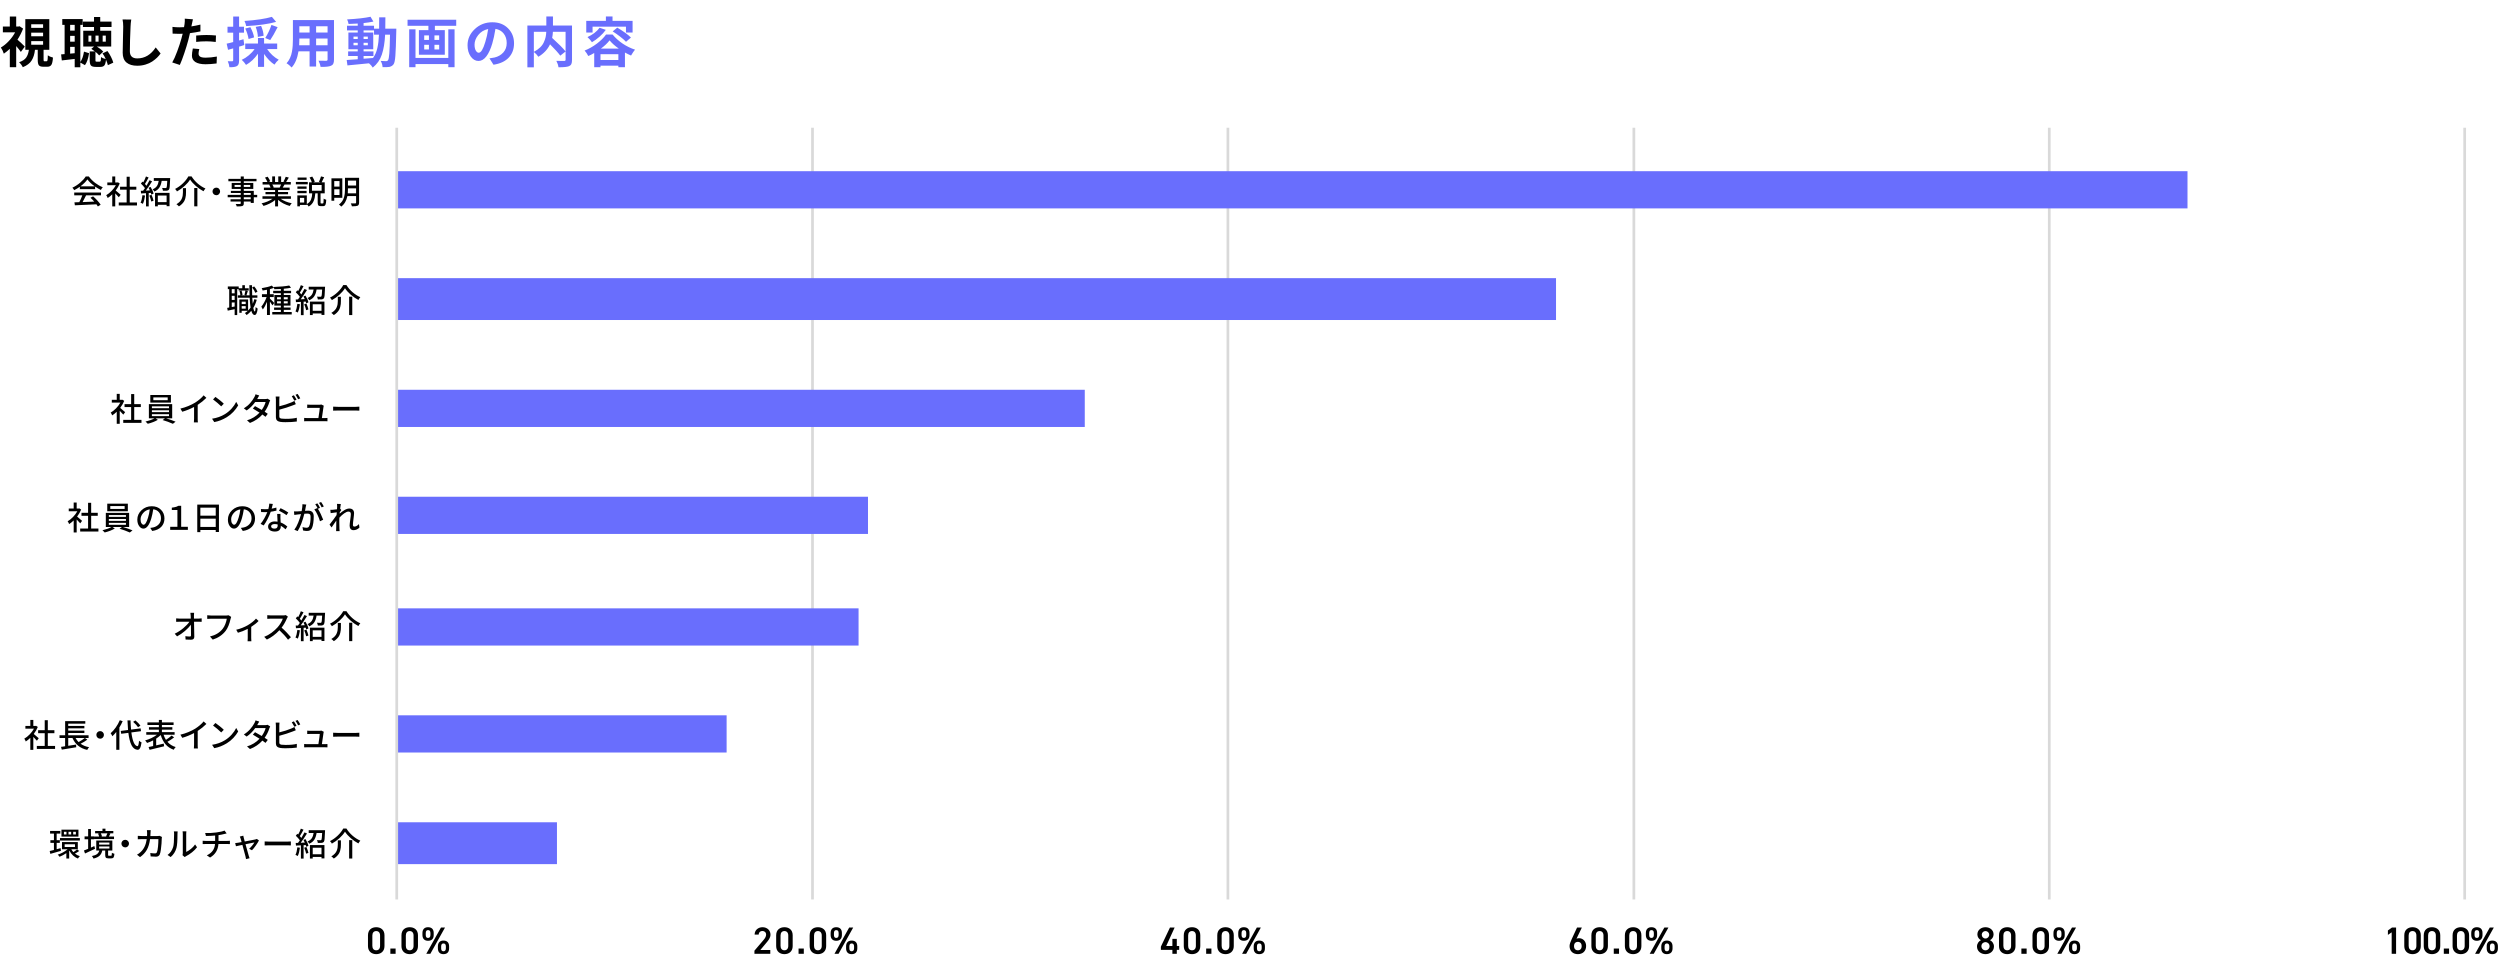 <svg width="920" height="357" viewBox="0 0 920 357" fill="none" xmlns="http://www.w3.org/2000/svg">
<path d="M299 47V331M451.869 47V331M601.263 47V331M754.131 47V331M907 47V331" stroke="#D9D9D9" stroke-linejoin="round"/>
<path fill-rule="evenodd" clip-rule="evenodd" d="M146 318H204.963V302.597H146V318ZM146 276.926H267.395V263.235H146V276.926ZM146 237.564H315.953V223.872H146V237.564ZM146 196.49H319.421V182.799H146V196.49ZM146 157.128H399.195V143.436H146V157.128ZM146 117.765H572.616V102.362H146V117.765ZM146 76.691H805V63H146V76.691Z" fill="#696EFD"/>
<path d="M146 331V47" stroke="#D9D9D9" stroke-linejoin="round"/>
<path d="M141.49 348.172C141.49 350.174 140.062 351.126 138.452 351.126C136.842 351.126 135.414 350.174 135.414 348.172V344.182C135.414 342.124 136.842 341.214 138.452 341.214C140.062 341.214 141.49 342.124 141.49 344.168V348.172ZM139.866 344.266C139.866 343.23 139.32 342.628 138.452 342.628C137.57 342.628 137.024 343.23 137.024 344.266V348.074C137.024 349.11 137.57 349.712 138.452 349.712C139.32 349.712 139.866 349.11 139.866 348.074V344.266ZM145.584 349.068V351H143.652V349.068H145.584ZM153.814 348.172C153.814 350.174 152.386 351.126 150.776 351.126C149.166 351.126 147.738 350.174 147.738 348.172V344.182C147.738 342.124 149.166 341.214 150.776 341.214C152.386 341.214 153.814 342.124 153.814 344.168V348.172ZM152.19 344.266C152.19 343.23 151.644 342.628 150.776 342.628C149.894 342.628 149.348 343.23 149.348 344.266V348.074C149.348 349.11 149.894 349.712 150.776 349.712C151.644 349.712 152.19 349.11 152.19 348.074V344.266ZM162.276 341.34H163.76L158.37 351H156.872L162.276 341.34ZM165.272 348.256V348.984C165.272 350.244 164.67 351.126 163.186 351.126C161.87 351.126 161.142 350.342 161.142 348.984V348.256C161.142 346.898 161.898 346.128 163.186 346.128C164.53 346.128 165.272 346.884 165.272 348.256ZM163.2 350.076C163.802 350.076 164.082 349.642 164.082 348.97V348.284C164.082 347.542 163.774 347.192 163.2 347.192C162.64 347.192 162.346 347.556 162.346 348.284V348.97C162.346 349.656 162.57 350.076 163.2 350.076ZM159.602 343.342V344.07C159.602 345.33 159 346.212 157.516 346.212C156.186 346.212 155.458 345.428 155.458 344.07V343.342C155.458 341.984 156.214 341.214 157.516 341.214C158.86 341.214 159.602 341.97 159.602 343.342ZM157.516 345.162C158.132 345.162 158.398 344.728 158.398 344.056V343.37C158.398 342.628 158.104 342.278 157.516 342.278C156.97 342.278 156.676 342.642 156.676 343.37V344.056C156.676 344.742 156.9 345.162 157.516 345.162Z" fill="black"/>
<path d="M283.468 349.6V351H277.63V349.852L280.948 345.96C281.578 345.232 281.928 344.602 281.928 343.93C281.928 343.048 281.27 342.6 280.556 342.6C279.8 342.6 279.226 343.062 279.184 343.93H277.7C277.7 342.292 279.016 341.214 280.612 341.214C282.264 341.214 283.538 342.334 283.538 343.958C283.538 345.176 282.698 346.128 282.082 346.87L279.8 349.6H283.468ZM291.706 348.172C291.706 350.174 290.278 351.126 288.668 351.126C287.058 351.126 285.63 350.174 285.63 348.172V344.182C285.63 342.124 287.058 341.214 288.668 341.214C290.278 341.214 291.706 342.124 291.706 344.168V348.172ZM290.082 344.266C290.082 343.23 289.536 342.628 288.668 342.628C287.786 342.628 287.24 343.23 287.24 344.266V348.074C287.24 349.11 287.786 349.712 288.668 349.712C289.536 349.712 290.082 349.11 290.082 348.074V344.266ZM295.801 349.068V351H293.869V349.068H295.801ZM304.03 348.172C304.03 350.174 302.602 351.126 300.992 351.126C299.382 351.126 297.954 350.174 297.954 348.172V344.182C297.954 342.124 299.382 341.214 300.992 341.214C302.602 341.214 304.03 342.124 304.03 344.168V348.172ZM302.406 344.266C302.406 343.23 301.86 342.628 300.992 342.628C300.11 342.628 299.564 343.23 299.564 344.266V348.074C299.564 349.11 300.11 349.712 300.992 349.712C301.86 349.712 302.406 349.11 302.406 348.074V344.266ZM312.493 341.34H313.977L308.587 351H307.089L312.493 341.34ZM315.489 348.256V348.984C315.489 350.244 314.887 351.126 313.403 351.126C312.087 351.126 311.359 350.342 311.359 348.984V348.256C311.359 346.898 312.115 346.128 313.403 346.128C314.747 346.128 315.489 346.884 315.489 348.256ZM313.417 350.076C314.019 350.076 314.299 349.642 314.299 348.97V348.284C314.299 347.542 313.991 347.192 313.417 347.192C312.857 347.192 312.563 347.556 312.563 348.284V348.97C312.563 349.656 312.787 350.076 313.417 350.076ZM309.819 343.342V344.07C309.819 345.33 309.217 346.212 307.733 346.212C306.403 346.212 305.675 345.428 305.675 344.07V343.342C305.675 341.984 306.431 341.214 307.733 341.214C309.077 341.214 309.819 341.97 309.819 343.342ZM307.733 345.162C308.349 345.162 308.615 344.728 308.615 344.056V343.37C308.615 342.628 308.321 342.278 307.733 342.278C307.187 342.278 306.893 342.642 306.893 343.37V344.056C306.893 344.742 307.117 345.162 307.733 345.162Z" fill="black"/>
<path d="M430.542 341.34H432.264L429.17 348.13H431.438V345.498H433.062V348.13H433.944V349.544H433.062V351H431.438V349.544H427.196V348.396L430.542 341.34ZM441.706 348.172C441.706 350.174 440.278 351.126 438.668 351.126C437.058 351.126 435.63 350.174 435.63 348.172V344.182C435.63 342.124 437.058 341.214 438.668 341.214C440.278 341.214 441.706 342.124 441.706 344.168V348.172ZM440.082 344.266C440.082 343.23 439.536 342.628 438.668 342.628C437.786 342.628 437.24 343.23 437.24 344.266V348.074C437.24 349.11 437.786 349.712 438.668 349.712C439.536 349.712 440.082 349.11 440.082 348.074V344.266ZM445.801 349.068V351H443.869V349.068H445.801ZM454.03 348.172C454.03 350.174 452.602 351.126 450.992 351.126C449.382 351.126 447.954 350.174 447.954 348.172V344.182C447.954 342.124 449.382 341.214 450.992 341.214C452.602 341.214 454.03 342.124 454.03 344.168V348.172ZM452.406 344.266C452.406 343.23 451.86 342.628 450.992 342.628C450.11 342.628 449.564 343.23 449.564 344.266V348.074C449.564 349.11 450.11 349.712 450.992 349.712C451.86 349.712 452.406 349.11 452.406 348.074V344.266ZM462.493 341.34H463.977L458.587 351H457.089L462.493 341.34ZM465.489 348.256V348.984C465.489 350.244 464.887 351.126 463.403 351.126C462.087 351.126 461.359 350.342 461.359 348.984V348.256C461.359 346.898 462.115 346.128 463.403 346.128C464.747 346.128 465.489 346.884 465.489 348.256ZM463.417 350.076C464.019 350.076 464.299 349.642 464.299 348.97V348.284C464.299 347.542 463.991 347.192 463.417 347.192C462.857 347.192 462.563 347.556 462.563 348.284V348.97C462.563 349.656 462.787 350.076 463.417 350.076ZM459.819 343.342V344.07C459.819 345.33 459.217 346.212 457.733 346.212C456.403 346.212 455.675 345.428 455.675 344.07V343.342C455.675 341.984 456.431 341.214 457.733 341.214C459.077 341.214 459.819 341.97 459.819 343.342ZM457.733 345.162C458.349 345.162 458.615 344.728 458.615 344.056V343.37C458.615 342.628 458.321 342.278 457.733 342.278C457.187 342.278 456.893 342.642 456.893 343.37V344.056C456.893 344.742 457.117 345.162 457.733 345.162Z" fill="black"/>
<path d="M582.124 341.34L580.164 345.442C580.444 345.302 580.78 345.26 581.088 345.26C582.6 345.26 583.692 346.478 583.692 348.116C583.692 350.062 582.39 351.126 580.654 351.126C578.932 351.126 577.602 350.076 577.602 348.144C577.602 347.43 577.952 346.562 578.386 345.61L580.36 341.34H582.124ZM579.226 348.158C579.226 349.096 579.758 349.712 580.654 349.712C581.536 349.712 582.068 349.096 582.068 348.158C582.068 347.234 581.536 346.604 580.654 346.604C579.758 346.604 579.226 347.234 579.226 348.158ZM591.706 348.172C591.706 350.174 590.278 351.126 588.668 351.126C587.058 351.126 585.63 350.174 585.63 348.172V344.182C585.63 342.124 587.058 341.214 588.668 341.214C590.278 341.214 591.706 342.124 591.706 344.168V348.172ZM590.082 344.266C590.082 343.23 589.536 342.628 588.668 342.628C587.786 342.628 587.24 343.23 587.24 344.266V348.074C587.24 349.11 587.786 349.712 588.668 349.712C589.536 349.712 590.082 349.11 590.082 348.074V344.266ZM595.801 349.068V351H593.869V349.068H595.801ZM604.03 348.172C604.03 350.174 602.602 351.126 600.992 351.126C599.382 351.126 597.954 350.174 597.954 348.172V344.182C597.954 342.124 599.382 341.214 600.992 341.214C602.602 341.214 604.03 342.124 604.03 344.168V348.172ZM602.406 344.266C602.406 343.23 601.86 342.628 600.992 342.628C600.11 342.628 599.564 343.23 599.564 344.266V348.074C599.564 349.11 600.11 349.712 600.992 349.712C601.86 349.712 602.406 349.11 602.406 348.074V344.266ZM612.493 341.34H613.977L608.587 351H607.089L612.493 341.34ZM615.489 348.256V348.984C615.489 350.244 614.887 351.126 613.403 351.126C612.087 351.126 611.359 350.342 611.359 348.984V348.256C611.359 346.898 612.115 346.128 613.403 346.128C614.747 346.128 615.489 346.884 615.489 348.256ZM613.417 350.076C614.019 350.076 614.299 349.642 614.299 348.97V348.284C614.299 347.542 613.991 347.192 613.417 347.192C612.857 347.192 612.563 347.556 612.563 348.284V348.97C612.563 349.656 612.787 350.076 613.417 350.076ZM609.819 343.342V344.07C609.819 345.33 609.217 346.212 607.733 346.212C606.403 346.212 605.675 345.428 605.675 344.07V343.342C605.675 341.984 606.431 341.214 607.733 341.214C609.077 341.214 609.819 341.97 609.819 343.342ZM607.733 345.162C608.349 345.162 608.615 344.728 608.615 344.056V343.37C608.615 342.628 608.321 342.278 607.733 342.278C607.187 342.278 606.893 342.642 606.893 343.37V344.056C606.893 344.742 607.117 345.162 607.733 345.162Z" fill="black"/>
<path d="M727.532 348.298C727.532 347.206 728.232 346.324 728.988 345.988C728.218 345.596 727.672 344.784 727.672 343.874C727.672 342.208 729.1 341.214 730.654 341.214C732.222 341.214 733.636 342.208 733.636 343.874C733.636 344.784 733.09 345.596 732.32 345.988C733.104 346.324 733.776 347.206 733.776 348.298C733.776 350.062 732.32 351.126 730.654 351.126C728.988 351.126 727.532 350.062 727.532 348.298ZM729.156 348.2C729.156 349.04 729.786 349.726 730.654 349.726C731.494 349.726 732.166 349.04 732.166 348.2C732.166 347.262 731.368 346.688 730.654 346.688C729.912 346.688 729.156 347.262 729.156 348.2ZM729.282 343.986C729.282 344.756 729.884 345.372 730.654 345.372C731.41 345.372 732.026 344.756 732.026 343.986C732.026 343.23 731.41 342.628 730.654 342.628C729.884 342.628 729.282 343.23 729.282 343.986ZM741.706 348.172C741.706 350.174 740.278 351.126 738.668 351.126C737.058 351.126 735.63 350.174 735.63 348.172V344.182C735.63 342.124 737.058 341.214 738.668 341.214C740.278 341.214 741.706 342.124 741.706 344.168V348.172ZM740.082 344.266C740.082 343.23 739.536 342.628 738.668 342.628C737.786 342.628 737.24 343.23 737.24 344.266V348.074C737.24 349.11 737.786 349.712 738.668 349.712C739.536 349.712 740.082 349.11 740.082 348.074V344.266ZM745.801 349.068V351H743.869V349.068H745.801ZM754.03 348.172C754.03 350.174 752.602 351.126 750.992 351.126C749.382 351.126 747.954 350.174 747.954 348.172V344.182C747.954 342.124 749.382 341.214 750.992 341.214C752.602 341.214 754.03 342.124 754.03 344.168V348.172ZM752.406 344.266C752.406 343.23 751.86 342.628 750.992 342.628C750.11 342.628 749.564 343.23 749.564 344.266V348.074C749.564 349.11 750.11 349.712 750.992 349.712C751.86 349.712 752.406 349.11 752.406 348.074V344.266ZM762.493 341.34H763.977L758.587 351H757.089L762.493 341.34ZM765.489 348.256V348.984C765.489 350.244 764.887 351.126 763.403 351.126C762.087 351.126 761.359 350.342 761.359 348.984V348.256C761.359 346.898 762.115 346.128 763.403 346.128C764.747 346.128 765.489 346.884 765.489 348.256ZM763.417 350.076C764.019 350.076 764.299 349.642 764.299 348.97V348.284C764.299 347.542 763.991 347.192 763.417 347.192C762.857 347.192 762.563 347.556 762.563 348.284V348.97C762.563 349.656 762.787 350.076 763.417 350.076ZM759.819 343.342V344.07C759.819 345.33 759.217 346.212 757.733 346.212C756.403 346.212 755.675 345.428 755.675 344.07V343.342C755.675 341.984 756.431 341.214 757.733 341.214C759.077 341.214 759.819 341.97 759.819 343.342ZM757.733 345.162C758.349 345.162 758.615 344.728 758.615 344.056V343.37C758.615 342.628 758.321 342.278 757.733 342.278C757.187 342.278 756.893 342.642 756.893 343.37V344.056C756.893 344.742 757.117 345.162 757.733 345.162Z" fill="black"/>
<path d="M27.92 307.078V306.094H26.936V307.078H27.92ZM26.186 307.078V306.094H25.213V307.078H26.186ZM24.463 307.078V306.094H23.526V307.078H24.463ZM28.869 305.32V307.875H22.612V305.32H28.869ZM22.061 309.328V308.414H29.385V309.328H22.061ZM22.307 312.117L22.424 313.113C21.049 313.52 19.748 313.891 18.522 314.227L18.288 313.172C18.842 313.039 19.362 312.914 19.846 312.797V310.184H18.545V309.199H19.846V306.762H18.428V305.777H22.202V306.762H20.854V309.199H22.014V310.184H20.854V312.516C21.01 312.469 21.252 312.402 21.581 312.316C21.909 312.23 22.151 312.164 22.307 312.117ZM23.795 310.699V311.707H27.592V310.699H23.795ZM28.366 312.586L29.151 313.16C28.666 313.527 28.143 313.848 27.581 314.121C28.143 314.574 28.748 314.891 29.397 315.07C29.17 315.242 28.932 315.535 28.682 315.949C27.323 315.418 26.28 314.453 25.553 313.055L25.459 313.137V315.949H24.416V313.957C23.596 314.52 22.756 314.965 21.897 315.293C21.686 314.957 21.467 314.695 21.241 314.508C22.616 314.062 23.827 313.406 24.873 312.539H22.811V309.891H28.635V312.539H26.256C26.436 312.898 26.682 313.246 26.994 313.582C27.494 313.27 27.952 312.938 28.366 312.586ZM39.513 306.668H37.098C37.317 307.082 37.458 307.445 37.52 307.758L37.145 307.852H39.302L39.032 307.793C39.259 307.316 39.419 306.941 39.513 306.668ZM41.962 307.852V308.766H34.649V307.852H36.477C36.407 307.523 36.274 307.172 36.079 306.797L36.606 306.668H35.001V305.801H37.708V304.957H38.809V305.801H41.704V306.668H40.122L40.638 306.785C40.559 306.926 40.458 307.117 40.333 307.359C40.208 307.602 40.122 307.766 40.075 307.852H41.962ZM34.719 311.355L34.977 312.352C34.446 312.602 33.216 313.18 31.286 314.086L30.887 312.984C31.005 312.945 31.52 312.738 32.434 312.363V308.848H31.122V307.805H32.434V305.074H33.466V307.805H34.638V308.848H33.466V311.906L34.719 311.355ZM36.477 311.496V312.27H40.263V311.496H36.477ZM36.477 310.043V310.805H40.263V310.043H36.477ZM40.075 314.918H40.872C40.981 314.918 41.056 314.855 41.094 314.73C41.134 314.598 41.161 314.289 41.177 313.805C41.356 313.953 41.665 314.082 42.102 314.191C42.056 314.855 41.954 315.301 41.798 315.527C41.641 315.762 41.368 315.879 40.977 315.879H39.911C39.434 315.879 39.114 315.789 38.95 315.609C38.794 315.438 38.716 315.105 38.716 314.613V312.984H37.638C37.481 313.766 37.165 314.391 36.688 314.859C36.219 315.328 35.462 315.695 34.415 315.961C34.274 315.602 34.071 315.289 33.806 315.023C34.704 314.844 35.348 314.594 35.739 314.273C36.138 313.953 36.407 313.523 36.548 312.984H35.423V309.328H41.341V312.984H39.782V314.602C39.782 314.742 39.798 314.832 39.829 314.871C39.86 314.902 39.942 314.918 40.075 314.918ZM45.081 311.426C44.816 311.152 44.683 310.824 44.683 310.441C44.683 310.059 44.816 309.73 45.081 309.457C45.355 309.184 45.687 309.047 46.077 309.047C46.468 309.047 46.796 309.184 47.062 309.457C47.335 309.73 47.472 310.059 47.472 310.441C47.472 310.824 47.335 311.152 47.062 311.426C46.796 311.699 46.468 311.836 46.077 311.836C45.687 311.836 45.355 311.699 45.081 311.426ZM58.759 307.594L59.591 308.004C59.56 308.16 59.537 308.363 59.521 308.613C59.505 309.191 59.478 309.797 59.439 310.43C59.4 311.062 59.322 311.801 59.205 312.645C59.087 313.488 58.951 314.086 58.794 314.438C58.537 314.984 58.072 315.258 57.4 315.258C57.158 315.258 56.505 315.227 55.443 315.164L55.302 313.91C55.998 314.004 56.58 314.051 57.048 314.051C57.384 314.051 57.611 313.914 57.728 313.641C57.916 313.266 58.056 312.574 58.15 311.566C58.244 310.551 58.291 309.629 58.291 308.801H55.22C55.002 310.426 54.599 311.75 54.013 312.773C53.427 313.789 52.599 314.672 51.529 315.422L50.416 314.52C50.908 314.27 51.369 313.934 51.798 313.512C52.986 312.402 53.72 310.832 54.002 308.801H52.173C51.603 308.801 51.115 308.816 50.709 308.848V307.594C51.318 307.641 51.806 307.664 52.173 307.664H54.107C54.13 307.305 54.142 306.926 54.142 306.527C54.142 306.16 54.115 305.812 54.06 305.484H55.455C55.431 305.766 55.412 306.102 55.396 306.492C55.388 306.781 55.369 307.172 55.337 307.664H57.927C58.169 307.664 58.447 307.641 58.759 307.594ZM62.805 315.398L61.656 314.625C62.633 313.938 63.32 312.965 63.719 311.707C63.953 310.996 64.07 309.402 64.07 306.926C64.07 306.527 64.039 306.203 63.977 305.953H65.371C65.332 306.266 65.312 306.586 65.312 306.914C65.312 309.414 65.188 311.121 64.938 312.035C64.57 313.379 63.859 314.5 62.805 315.398ZM67.973 315.398L67.176 314.73C67.238 314.465 67.269 314.215 67.269 313.98V306.879C67.269 306.73 67.262 306.582 67.246 306.434C67.238 306.285 67.227 306.168 67.211 306.082C67.195 305.988 67.188 305.934 67.188 305.918H68.582C68.543 306.152 68.523 306.473 68.523 306.879V313.512C69.086 313.254 69.668 312.883 70.269 312.398C70.879 311.906 71.387 311.359 71.793 310.758L72.508 311.789C72.023 312.438 71.406 313.059 70.656 313.652C69.906 314.246 69.164 314.727 68.43 315.094C68.359 315.125 68.207 315.227 67.973 315.398ZM80.409 309.457H83.596C83.909 309.457 84.245 309.441 84.604 309.41V310.629C84.315 310.605 83.987 310.594 83.62 310.594H80.385C80.229 312.805 79.202 314.465 77.303 315.574L76.108 314.766C77.045 314.32 77.76 313.762 78.252 313.09C78.752 312.41 79.045 311.578 79.131 310.594H75.674C75.252 310.594 74.889 310.605 74.584 310.629V309.398C74.912 309.438 75.272 309.457 75.662 309.457H79.166V307.477C78.237 307.57 77.112 307.625 75.791 307.641L75.498 306.539C76.944 306.594 78.299 306.531 79.565 306.352C80.987 306.164 82.006 305.93 82.623 305.648L83.409 306.691C83.291 306.723 83.143 306.762 82.963 306.809C82.784 306.848 82.67 306.875 82.623 306.891C81.873 307.086 81.135 307.234 80.409 307.336V309.457ZM92.727 312.891L91.684 312.363C92.02 312.066 92.38 311.688 92.763 311.227C93.145 310.758 93.43 310.355 93.618 310.02C91.602 310.418 90.513 310.637 90.348 310.676C91.083 313.316 91.481 314.738 91.544 314.941C91.614 315.199 91.712 315.496 91.837 315.832L90.536 316.148C90.497 315.797 90.434 315.48 90.348 315.199C90.192 314.645 89.809 313.219 89.2 310.922C88.88 310.984 88.552 311.051 88.216 311.121C87.888 311.191 87.587 311.258 87.313 311.32C87.04 311.375 86.88 311.406 86.833 311.414L86.54 310.266C86.688 310.258 87.04 310.211 87.594 310.125C87.665 310.117 88.102 310.039 88.907 309.891C88.868 309.727 88.825 309.562 88.778 309.398C88.731 309.227 88.684 309.066 88.638 308.918C88.598 308.762 88.571 308.66 88.555 308.613C88.477 308.34 88.376 308.086 88.251 307.852L89.528 307.535C89.536 307.574 89.598 307.852 89.716 308.367L90.067 309.668C90.497 309.582 91.024 309.48 91.649 309.363C92.282 309.246 92.802 309.148 93.208 309.07C93.614 308.984 93.88 308.93 94.005 308.906C94.216 308.859 94.388 308.801 94.52 308.73L95.294 309.281C95.044 309.797 94.657 310.422 94.134 311.156C93.618 311.891 93.149 312.469 92.727 312.891ZM97.394 311.121V309.645C97.909 309.691 98.503 309.715 99.175 309.715H105.691C106.003 309.715 106.452 309.691 107.038 309.645V311.121C106.32 311.09 105.874 311.074 105.702 311.074H99.175C98.519 311.074 97.925 311.09 97.394 311.121ZM109.431 311.801L110.38 311.965C110.209 313.254 109.939 314.273 109.572 315.023C109.369 314.875 109.088 314.734 108.728 314.602C109.056 313.953 109.291 313.02 109.431 311.801ZM111.951 311.965L112.759 311.695C113.111 312.484 113.361 313.211 113.509 313.875L112.666 314.156C112.525 313.461 112.287 312.73 111.951 311.965ZM111.67 309.094L112.42 308.789C112.998 309.727 113.361 310.555 113.509 311.273L112.701 311.625C112.677 311.516 112.611 311.301 112.502 310.98L111.728 311.027V315.961H110.732V311.086C109.99 311.125 109.384 311.16 108.916 311.191L108.822 310.207L109.666 310.184C110.095 309.59 110.322 309.273 110.345 309.234C109.963 308.688 109.466 308.129 108.857 307.559L109.396 306.832C109.529 306.934 109.638 307.023 109.724 307.102C110.154 306.352 110.482 305.629 110.709 304.934L111.693 305.32C111.162 306.336 110.709 307.129 110.334 307.699C110.552 307.934 110.744 308.156 110.908 308.367C111.298 307.734 111.677 307.051 112.045 306.316L112.97 306.727C112.111 308.125 111.341 309.262 110.662 310.137C111.146 310.121 111.646 310.098 112.162 310.066C112.06 309.832 111.896 309.508 111.67 309.094ZM118.314 311.965H115.08V314.379H118.314V311.965ZM114.048 315.938V310.98H119.392V315.891H118.314V315.363H115.08V315.938H114.048ZM113.603 305.52H119.627C119.619 305.715 119.611 305.859 119.603 305.953C119.556 307.281 119.505 308.215 119.451 308.754C119.396 309.285 119.298 309.637 119.158 309.809C118.986 310.02 118.716 310.145 118.349 310.184C118.06 310.215 117.595 310.219 116.955 310.195C116.923 309.812 116.814 309.469 116.627 309.164C116.97 309.195 117.38 309.211 117.857 309.211C118.052 309.211 118.181 309.172 118.244 309.094C118.392 308.922 118.494 308.074 118.548 306.551H116.498C116.365 307.496 116.099 308.293 115.701 308.941C115.31 309.59 114.681 310.109 113.814 310.5C113.642 310.156 113.423 309.879 113.158 309.668C113.892 309.363 114.423 308.957 114.752 308.449C115.08 307.934 115.298 307.301 115.408 306.551H113.603V305.52ZM126.953 306.059C126.484 306.84 125.812 307.629 124.938 308.426C124.062 309.223 123.125 309.898 122.125 310.453C121.992 310.164 121.762 309.855 121.434 309.527C122.457 309.012 123.414 308.328 124.305 307.477C125.195 306.617 125.863 305.762 126.309 304.91H127.492C128.094 305.887 128.852 306.77 129.766 307.559C130.688 308.348 131.633 308.949 132.602 309.363C132.328 309.668 132.09 310.008 131.887 310.383C130.918 309.875 129.98 309.227 129.074 308.438C128.168 307.648 127.461 306.855 126.953 306.059ZM128.477 309.176H129.637V315.938H128.477V309.176ZM124.316 309.234H125.453V310.816C125.453 311.207 125.438 311.559 125.406 311.871C125.383 312.184 125.316 312.539 125.207 312.938C125.105 313.336 124.965 313.699 124.785 314.027C124.605 314.348 124.348 314.68 124.012 315.023C123.684 315.367 123.293 315.676 122.84 315.949C122.738 315.824 122.594 315.68 122.406 315.516C122.227 315.352 122.066 315.23 121.926 315.152C122.441 314.848 122.867 314.516 123.203 314.156C123.539 313.797 123.781 313.418 123.93 313.02C124.086 312.613 124.188 312.246 124.234 311.918C124.289 311.59 124.316 311.215 124.316 310.793V309.234Z" fill="black"/>
<path d="M14.254 271.672L13.574 272.586C13.293 272.234 12.855 271.762 12.262 271.168V275.949H11.16V271.52C10.629 272.043 10.07 272.492 9.484 272.867C9.344 272.469 9.16 272.125 8.934 271.836C9.621 271.438 10.285 270.91 10.926 270.254C11.566 269.598 12.09 268.898 12.496 268.156H9.344V267.137H11.16V264.934H12.262V267.137H13.094L13.281 267.102L13.914 267.523C13.578 268.367 13.082 269.227 12.426 270.102C13.098 270.648 13.707 271.172 14.254 271.672ZM17.594 274.508H20.266V275.609H13.551V274.508H16.457V269.809H14.031V268.719H16.457V265.027H17.594V268.719H20.02V269.809H17.594V274.508ZM31.213 271.578H27.803C28.116 272.156 28.487 272.66 28.916 273.09C29.909 272.535 30.674 272.031 31.213 271.578ZM31.237 271.578L32.139 272.188C31.436 272.711 30.608 273.215 29.655 273.699C30.545 274.324 31.596 274.75 32.807 274.977C32.534 275.211 32.299 275.543 32.104 275.973C30.768 275.668 29.655 275.152 28.764 274.426C27.873 273.699 27.174 272.75 26.666 271.578H25.108V274.449L27.991 274.004L28.061 274.988C26.28 275.301 24.502 275.594 22.729 275.867L22.459 274.848C22.498 274.84 22.998 274.766 23.959 274.625V271.578H21.909V270.582H23.971V265.379H31.389V266.316H25.108V267.137H31.049V268.027H25.108V268.859H31.049V269.738H25.108V270.582H32.596V271.578H31.237ZM35.856 271.426C35.591 271.152 35.458 270.824 35.458 270.441C35.458 270.059 35.591 269.73 35.856 269.457C36.13 269.184 36.462 269.047 36.852 269.047C37.243 269.047 37.571 269.184 37.837 269.457C38.11 269.73 38.247 270.059 38.247 270.441C38.247 270.824 38.11 271.152 37.837 271.426C37.571 271.699 37.243 271.836 36.852 271.836C36.462 271.836 36.13 271.699 35.856 271.426ZM51.679 267.031L50.8 267.617C50.441 267.047 49.839 266.387 48.995 265.637L49.827 265.109C50.624 265.773 51.241 266.414 51.679 267.031ZM44.085 265.039L45.14 265.391C44.804 266.188 44.402 266.961 43.933 267.711V275.926H42.784V269.363C42.316 269.965 41.835 270.488 41.343 270.934C41.218 270.598 41.007 270.227 40.71 269.82C41.374 269.258 42.003 268.555 42.597 267.711C43.198 266.859 43.694 265.969 44.085 265.039ZM51.89 269.082L48.339 269.539C48.769 272.789 49.515 274.473 50.577 274.59C50.726 274.598 50.847 274.438 50.941 274.109C51.034 273.781 51.109 273.273 51.163 272.586C51.265 272.688 51.413 272.805 51.609 272.938C51.812 273.062 51.972 273.148 52.089 273.195C52.019 273.719 51.933 274.168 51.831 274.543C51.73 274.91 51.612 275.191 51.48 275.387C51.355 275.59 51.222 275.73 51.081 275.809C50.941 275.895 50.788 275.934 50.624 275.926C49.671 275.848 48.929 275.281 48.398 274.227C47.866 273.164 47.48 271.652 47.237 269.691L44.601 270.031L44.437 268.977L47.12 268.637C47.027 267.543 46.956 266.367 46.909 265.109H48.034C48.066 266.273 48.132 267.398 48.234 268.484L51.749 268.039L51.89 269.082ZM63.166 270.676L64.068 271.367C63.326 271.953 62.505 272.492 61.607 272.984C62.404 273.906 63.419 274.551 64.654 274.918C64.326 275.246 64.088 275.578 63.939 275.914C62.712 275.484 61.712 274.82 60.939 273.922C60.166 273.016 59.568 271.871 59.146 270.488C58.685 270.934 58.127 271.375 57.47 271.812V274.297C57.783 274.227 58.252 274.117 58.877 273.969C59.502 273.82 59.962 273.711 60.259 273.641L60.388 274.637C59.06 274.98 57.279 275.414 55.044 275.938L54.681 274.906C54.853 274.875 55.127 274.816 55.502 274.73C55.884 274.645 56.169 274.582 56.357 274.543V272.457C55.623 272.855 54.877 273.172 54.119 273.406C53.97 273.141 53.732 272.832 53.404 272.48C54.169 272.27 54.943 271.98 55.724 271.613C56.505 271.238 57.181 270.828 57.752 270.383H53.826V269.422H58.466V268.52H54.81V267.605H58.466V266.797H54.259V265.836H58.466V264.934H59.58V265.836H63.88V266.797H59.58V267.605H63.423V268.52H59.58V269.422H64.255V270.383H60.189C60.423 271.094 60.716 271.723 61.068 272.27C61.865 271.754 62.564 271.223 63.166 270.676ZM72.754 268.988V274.027C72.754 274.723 72.781 275.195 72.836 275.445H71.348C71.394 275.086 71.418 274.613 71.418 274.027V269.762C69.981 270.52 68.531 271.105 67.07 271.52L66.391 270.359C67.367 270.133 68.336 269.82 69.297 269.422C70.258 269.023 71.094 268.605 71.805 268.168C72.422 267.777 73.016 267.34 73.586 266.855C74.156 266.371 74.606 265.914 74.934 265.484L75.953 266.41C75.008 267.355 73.941 268.215 72.754 268.988ZM78.405 266.996L79.284 266.059C79.721 266.348 80.26 266.754 80.901 267.277C81.541 267.793 82.026 268.223 82.354 268.566L81.405 269.539C81.069 269.195 80.588 268.758 79.963 268.227C79.346 267.695 78.827 267.285 78.405 266.996ZM78.85 275.328L78.041 274.086C79.799 273.82 81.373 273.262 82.764 272.41C83.686 271.848 84.514 271.156 85.248 270.336C85.983 269.516 86.541 268.699 86.924 267.887L87.651 269.188C87.19 270 86.596 270.793 85.87 271.566C85.151 272.332 84.342 272.988 83.444 273.535C81.959 274.441 80.428 275.039 78.85 275.328ZM98.458 266.715L99.43 267.324C99.29 267.582 99.18 267.828 99.102 268.062C98.743 269.25 98.173 270.398 97.391 271.508C97.813 271.781 98.196 272.039 98.54 272.281L97.708 273.383C97.403 273.141 97.02 272.859 96.559 272.539C95.356 273.898 93.833 274.934 91.989 275.645L90.899 274.684C92.719 274.137 94.259 273.191 95.516 271.848C94.587 271.246 93.766 270.746 93.055 270.348L93.852 269.445C94.555 269.812 95.38 270.281 96.325 270.852C97.044 269.812 97.516 268.84 97.743 267.934H93.923C92.985 269.223 91.934 270.262 90.77 271.051L89.739 270.277C90.669 269.699 91.45 269.043 92.083 268.309C92.723 267.574 93.223 266.863 93.583 266.176C93.786 265.863 93.934 265.504 94.028 265.098L95.399 265.531C95.102 266.016 94.899 266.367 94.79 266.586L94.649 266.855H97.555C97.899 266.855 98.2 266.809 98.458 266.715ZM109.124 267.102L108.339 267.441C107.894 266.613 107.573 266.062 107.378 265.789L108.152 265.461C108.503 265.961 108.827 266.508 109.124 267.102ZM102.784 270.77V273.207C102.784 273.48 102.843 273.676 102.96 273.793C103.085 273.902 103.296 273.988 103.593 274.051C103.929 274.105 104.429 274.133 105.093 274.133C106.882 274.133 108.261 274 109.23 273.734V275.117C108.066 275.281 106.663 275.363 105.023 275.363C104.241 275.363 103.585 275.32 103.054 275.234C102.038 275.055 101.53 274.5 101.53 273.57V266.996C101.53 266.574 101.503 266.215 101.448 265.918H102.855C102.808 266.238 102.784 266.598 102.784 266.996V269.516C104.495 269.094 105.956 268.625 107.167 268.109C107.581 267.953 107.968 267.758 108.327 267.523L108.855 268.73C108.769 268.762 108.573 268.844 108.269 268.977C107.964 269.102 107.738 269.188 107.589 269.234C106.277 269.758 104.675 270.27 102.784 270.77ZM108.749 265.285L109.511 264.957C109.917 265.527 110.245 266.07 110.495 266.586L109.722 266.926C109.37 266.215 109.046 265.668 108.749 265.285ZM118.455 273.852H119.463C119.783 273.852 120.13 273.836 120.505 273.805V275.023C120.209 275.008 119.869 275 119.486 275H113.017C112.838 275 112.474 275.008 111.927 275.023V273.793C112.279 273.832 112.642 273.852 113.017 273.852H117.166C117.478 271.898 117.65 270.645 117.681 270.09H114.119C114.064 270.09 113.709 270.102 113.052 270.125V268.883C113.388 268.922 113.74 268.941 114.107 268.941H117.517C117.869 268.941 118.107 268.91 118.232 268.848L119.146 269.293C119.123 269.379 119.091 269.52 119.052 269.715C119.013 270.02 118.814 271.398 118.455 273.852ZM122.594 271.121V269.645C123.109 269.691 123.703 269.715 124.375 269.715H130.891C131.203 269.715 131.652 269.691 132.238 269.645V271.121C131.52 271.09 131.074 271.074 130.902 271.074H124.375C123.719 271.074 123.125 271.09 122.594 271.121Z" fill="black"/>
<path d="M71.383 227.641H73.094C73.445 227.641 73.82 227.613 74.219 227.559V228.824C73.781 228.809 73.43 228.801 73.164 228.801H71.406C71.461 231.637 71.492 233.484 71.5 234.344C71.5 235.062 71.098 235.422 70.293 235.422C69.809 235.422 69.144 235.398 68.301 235.352L68.207 234.109C68.785 234.195 69.332 234.238 69.848 234.238C70.012 234.238 70.125 234.203 70.188 234.133C70.258 234.055 70.293 233.934 70.293 233.77C70.293 232.645 70.281 231.355 70.258 229.902C69.719 230.637 68.981 231.406 68.043 232.211C67.106 233.008 66.144 233.668 65.16 234.191L64.293 233.207C65.434 232.66 66.492 231.977 67.469 231.156C68.453 230.336 69.199 229.551 69.707 228.801H66.039C65.625 228.801 65.219 228.812 64.82 228.836V227.559C65.219 227.613 65.617 227.641 66.016 227.641H70.211C70.203 227.258 70.191 226.914 70.176 226.609C70.16 226.227 70.121 225.859 70.059 225.508H71.43C71.383 225.891 71.363 226.258 71.371 226.609L71.383 227.641ZM84.147 226.422L85.073 227.02C85.026 227.121 84.956 227.352 84.862 227.711C84.432 229.641 83.834 231.109 83.069 232.117C81.881 233.664 80.287 234.75 78.287 235.375L77.268 234.238C79.307 233.738 80.87 232.789 81.956 231.391C82.346 230.898 82.67 230.312 82.928 229.633C83.194 228.945 83.37 228.301 83.456 227.699H77.561C77.202 227.699 76.768 227.719 76.26 227.758V226.41C76.713 226.473 77.147 226.504 77.561 226.504H83.385C83.682 226.504 83.936 226.477 84.147 226.422ZM94.204 227.641L95.153 228.52C94.528 229.207 93.626 229.93 92.446 230.688V234.836C92.446 235.438 92.466 235.82 92.505 235.984H91.11C91.149 235.656 91.169 235.273 91.169 234.836V231.426C89.911 232.066 88.708 232.543 87.559 232.855L86.927 231.742C87.645 231.586 88.388 231.355 89.153 231.051C89.927 230.738 90.583 230.426 91.122 230.113C91.731 229.762 92.325 229.355 92.903 228.895C93.481 228.434 93.915 228.016 94.204 227.641ZM105.163 226.352L105.948 226.926C105.792 227.145 105.675 227.352 105.597 227.547C105.027 228.883 104.37 230.023 103.628 230.969C104.214 231.469 104.831 232.059 105.48 232.738C106.136 233.41 106.663 233.992 107.062 234.484L105.995 235.422C105.167 234.289 104.109 233.121 102.82 231.918C101.366 233.465 99.827 234.613 98.202 235.363L97.23 234.355C98.152 234.004 99.042 233.512 99.902 232.879C100.769 232.238 101.523 231.559 102.163 230.84C102.577 230.379 102.96 229.852 103.312 229.258C103.671 228.664 103.925 228.133 104.073 227.664H99.667C99.542 227.664 99.105 227.688 98.355 227.734V226.387C98.722 226.441 99.159 226.469 99.667 226.469H104.12C104.597 226.469 104.945 226.43 105.163 226.352ZM109.431 231.801L110.38 231.965C110.209 233.254 109.939 234.273 109.572 235.023C109.369 234.875 109.088 234.734 108.728 234.602C109.056 233.953 109.291 233.02 109.431 231.801ZM111.951 231.965L112.759 231.695C113.111 232.484 113.361 233.211 113.509 233.875L112.666 234.156C112.525 233.461 112.287 232.73 111.951 231.965ZM111.67 229.094L112.42 228.789C112.998 229.727 113.361 230.555 113.509 231.273L112.701 231.625C112.677 231.516 112.611 231.301 112.502 230.98L111.728 231.027V235.961H110.732V231.086C109.99 231.125 109.384 231.16 108.916 231.191L108.822 230.207L109.666 230.184C110.095 229.59 110.322 229.273 110.345 229.234C109.963 228.688 109.466 228.129 108.857 227.559L109.396 226.832C109.529 226.934 109.638 227.023 109.724 227.102C110.154 226.352 110.482 225.629 110.709 224.934L111.693 225.32C111.162 226.336 110.709 227.129 110.334 227.699C110.552 227.934 110.744 228.156 110.908 228.367C111.298 227.734 111.677 227.051 112.045 226.316L112.97 226.727C112.111 228.125 111.341 229.262 110.662 230.137C111.146 230.121 111.646 230.098 112.162 230.066C112.06 229.832 111.896 229.508 111.67 229.094ZM118.314 231.965H115.08V234.379H118.314V231.965ZM114.048 235.938V230.98H119.392V235.891H118.314V235.363H115.08V235.938H114.048ZM113.603 225.52H119.627C119.619 225.715 119.611 225.859 119.603 225.953C119.556 227.281 119.505 228.215 119.451 228.754C119.396 229.285 119.298 229.637 119.158 229.809C118.986 230.02 118.716 230.145 118.349 230.184C118.06 230.215 117.595 230.219 116.955 230.195C116.923 229.812 116.814 229.469 116.627 229.164C116.97 229.195 117.38 229.211 117.857 229.211C118.052 229.211 118.181 229.172 118.244 229.094C118.392 228.922 118.494 228.074 118.548 226.551H116.498C116.365 227.496 116.099 228.293 115.701 228.941C115.31 229.59 114.681 230.109 113.814 230.5C113.642 230.156 113.423 229.879 113.158 229.668C113.892 229.363 114.423 228.957 114.752 228.449C115.08 227.934 115.298 227.301 115.408 226.551H113.603V225.52ZM126.953 226.059C126.484 226.84 125.812 227.629 124.938 228.426C124.062 229.223 123.125 229.898 122.125 230.453C121.992 230.164 121.762 229.855 121.434 229.527C122.457 229.012 123.414 228.328 124.305 227.477C125.195 226.617 125.863 225.762 126.309 224.91H127.492C128.094 225.887 128.852 226.77 129.766 227.559C130.688 228.348 131.633 228.949 132.602 229.363C132.328 229.668 132.09 230.008 131.887 230.383C130.918 229.875 129.98 229.227 129.074 228.438C128.168 227.648 127.461 226.855 126.953 226.059ZM128.477 229.176H129.637V235.938H128.477V229.176ZM124.316 229.234H125.453V230.816C125.453 231.207 125.438 231.559 125.406 231.871C125.383 232.184 125.316 232.539 125.207 232.938C125.105 233.336 124.965 233.699 124.785 234.027C124.605 234.348 124.348 234.68 124.012 235.023C123.684 235.367 123.293 235.676 122.84 235.949C122.738 235.824 122.594 235.68 122.406 235.516C122.227 235.352 122.066 235.23 121.926 235.152C122.441 234.848 122.867 234.516 123.203 234.156C123.539 233.797 123.781 233.418 123.93 233.02C124.086 232.613 124.188 232.246 124.234 231.918C124.289 231.59 124.316 231.215 124.316 230.793V229.234Z" fill="black"/>
<path d="M30.208 191.672L29.528 192.586C29.247 192.234 28.809 191.762 28.216 191.168V195.949H27.114V191.52C26.583 192.043 26.024 192.492 25.438 192.867C25.298 192.469 25.114 192.125 24.887 191.836C25.575 191.438 26.239 190.91 26.88 190.254C27.52 189.598 28.044 188.898 28.45 188.156H25.298V187.137H27.114V184.934H28.216V187.137H29.048L29.235 187.102L29.868 187.523C29.532 188.367 29.036 189.227 28.38 190.102C29.052 190.648 29.661 191.172 30.208 191.672ZM33.548 194.508H36.219V195.609H29.505V194.508H32.411V189.809H29.985V188.719H32.411V185.027H33.548V188.719H35.973V189.809H33.548V194.508ZM45.866 187.277V186.234H40.581V187.277H45.866ZM47.05 185.355V188.156H39.468V185.355H47.05ZM40.054 192.422V193.125H46.347V192.422H40.054ZM40.054 190.98V191.672H46.347V190.98H40.054ZM40.054 189.539V190.219H46.347V189.539H40.054ZM47.519 193.934H45.222C46.581 194.332 47.761 194.746 48.761 195.176L47.777 195.961C46.581 195.422 45.323 194.961 44.003 194.578L44.87 193.934H41.402L42.245 194.496C41.237 195.098 39.999 195.582 38.531 195.949C38.187 195.566 37.906 195.297 37.687 195.141C39.093 194.805 40.206 194.402 41.027 193.934H38.941V188.73H47.519V193.934ZM52.83 193.102C53.408 193.102 53.955 192.234 54.47 190.5C54.775 189.555 54.99 188.535 55.115 187.441C54.107 187.605 53.291 188.062 52.666 188.812C52.041 189.555 51.728 190.32 51.728 191.109C51.728 191.742 51.841 192.234 52.068 192.586C52.302 192.93 52.556 193.102 52.83 193.102ZM56.017 195.398L55.302 194.273C55.646 194.242 56.002 194.184 56.369 194.098C57.197 193.91 57.88 193.527 58.419 192.949C58.966 192.371 59.24 191.629 59.24 190.723C59.24 189.84 58.986 189.098 58.478 188.496C57.978 187.887 57.283 187.527 56.392 187.418C56.197 188.691 55.959 189.805 55.677 190.758C55.318 191.984 54.892 192.922 54.4 193.57C53.908 194.211 53.369 194.531 52.783 194.531C52.173 194.531 51.646 194.219 51.201 193.594C50.755 192.969 50.533 192.176 50.533 191.215C50.533 189.887 51.048 188.734 52.08 187.758C53.119 186.781 54.377 186.293 55.853 186.293C57.252 186.293 58.377 186.723 59.228 187.582C60.087 188.434 60.517 189.5 60.517 190.781C60.517 192.031 60.127 193.062 59.345 193.875C58.564 194.688 57.455 195.195 56.017 195.398ZM62.629 195V193.863H65.289V187.688H63.227V186.82C63.68 186.75 64.008 186.695 64.211 186.656C64.422 186.617 64.664 186.555 64.938 186.469C65.219 186.375 65.453 186.266 65.641 186.141H66.672V193.863H69.133V195H62.629ZM73.729 193.91H79.389V190.863H73.729V193.91ZM79.389 186.832H73.729V189.762H79.389V186.832ZM72.592 185.695H80.573V195.773H79.389V195.035H73.729V195.82H72.592V185.695ZM86.165 193.102C86.743 193.102 87.29 192.234 87.805 190.5C88.11 189.555 88.325 188.535 88.45 187.441C87.442 187.605 86.626 188.062 86.001 188.812C85.376 189.555 85.063 190.32 85.063 191.109C85.063 191.742 85.177 192.234 85.403 192.586C85.638 192.93 85.891 193.102 86.165 193.102ZM89.352 195.398L88.638 194.273C88.981 194.242 89.337 194.184 89.704 194.098C90.532 193.91 91.216 193.527 91.755 192.949C92.302 192.371 92.575 191.629 92.575 190.723C92.575 189.84 92.321 189.098 91.813 188.496C91.313 187.887 90.618 187.527 89.727 187.418C89.532 188.691 89.294 189.805 89.013 190.758C88.653 191.984 88.227 192.922 87.735 193.57C87.243 194.211 86.704 194.531 86.118 194.531C85.509 194.531 84.981 194.219 84.536 193.594C84.091 192.969 83.868 192.176 83.868 191.215C83.868 189.887 84.384 188.734 85.415 187.758C86.454 186.781 87.712 186.293 89.188 186.293C90.587 186.293 91.712 186.723 92.563 187.582C93.423 188.434 93.852 189.5 93.852 190.781C93.852 192.031 93.462 193.062 92.68 193.875C91.899 194.688 90.79 195.195 89.352 195.398ZM106.089 188.602L105.421 189.586C105.109 189.328 104.675 189.039 104.12 188.719C103.573 188.391 103.085 188.129 102.655 187.934L103.253 187.008C103.683 187.195 104.187 187.453 104.765 187.781C105.351 188.109 105.792 188.383 106.089 188.602ZM101.706 186.785L101.741 187.898C100.999 188.094 100.296 188.234 99.632 188.32C99.343 189.164 98.956 190.055 98.472 190.992C97.995 191.93 97.519 192.723 97.042 193.371L95.894 192.785C96.362 192.23 96.823 191.547 97.277 190.734C97.737 189.914 98.105 189.152 98.378 188.449C97.987 188.465 97.702 188.473 97.523 188.473C96.999 188.473 96.523 188.457 96.093 188.426L96.011 187.324C96.48 187.371 96.984 187.395 97.523 187.395C97.968 187.395 98.378 187.379 98.753 187.348C98.956 186.582 99.07 185.91 99.093 185.332L100.405 185.449C100.304 185.887 100.159 186.465 99.972 187.184C100.558 187.09 101.136 186.957 101.706 186.785ZM102.187 193.418C102.187 193.246 102.183 193.105 102.175 192.996C101.839 192.902 101.472 192.855 101.073 192.855C100.683 192.855 100.366 192.934 100.124 193.09C99.89 193.238 99.773 193.434 99.773 193.676C99.773 193.934 99.874 194.141 100.077 194.297C100.288 194.453 100.593 194.531 100.991 194.531C101.413 194.531 101.718 194.43 101.905 194.227C102.093 194.023 102.187 193.754 102.187 193.418ZM101.999 189.129H103.206C103.183 189.449 103.179 189.914 103.195 190.523C103.202 190.82 103.23 191.402 103.277 192.27C104.144 192.59 104.964 193.09 105.737 193.77L105.093 194.789C104.421 194.188 103.831 193.746 103.323 193.465V193.793C103.323 194.332 103.144 194.77 102.784 195.105C102.433 195.441 101.89 195.609 101.155 195.609C100.429 195.609 99.831 195.453 99.362 195.141C98.894 194.828 98.659 194.379 98.659 193.793C98.659 193.23 98.89 192.773 99.351 192.422C99.812 192.062 100.409 191.883 101.144 191.883C101.503 191.883 101.835 191.91 102.14 191.965C102.046 190.113 101.999 189.168 101.999 189.129ZM119.158 186.387L118.373 186.715C118.021 186.004 117.693 185.453 117.388 185.062L118.162 184.734C118.545 185.273 118.877 185.824 119.158 186.387ZM111.306 185.543L112.712 185.684C112.712 185.691 112.685 185.805 112.63 186.023C112.576 186.234 112.541 186.395 112.525 186.504C112.462 186.879 112.373 187.371 112.255 187.98C112.787 187.941 113.181 187.922 113.439 187.922C114.783 187.922 115.455 188.633 115.455 190.055C115.455 190.859 115.4 191.664 115.291 192.469C115.181 193.266 115.013 193.898 114.787 194.367C114.599 194.75 114.357 195.016 114.06 195.164C113.763 195.32 113.392 195.398 112.947 195.398C112.533 195.398 112.06 195.336 111.529 195.211L111.33 193.969C111.908 194.133 112.396 194.215 112.795 194.215C113.271 194.215 113.595 194.027 113.767 193.652C114.119 192.941 114.295 191.785 114.295 190.184C114.295 189.707 114.197 189.391 114.002 189.234C113.806 189.078 113.498 189 113.076 189C112.849 189 112.49 189.02 111.998 189.059C111.341 191.73 110.525 193.855 109.548 195.434L108.318 194.941C108.849 194.23 109.326 193.348 109.748 192.293C110.17 191.23 110.513 190.195 110.779 189.188C110.357 189.234 109.923 189.285 109.478 189.34C109.064 189.387 108.673 189.441 108.306 189.504L108.177 188.203C108.435 188.219 108.822 188.219 109.337 188.203C109.705 188.195 110.263 188.156 111.013 188.086C111.209 187.039 111.306 186.191 111.306 185.543ZM117.775 186.902L116.978 187.23C117.314 187.73 117.673 188.387 118.056 189.199C118.439 190.012 118.732 190.699 118.935 191.262L117.752 191.824C117.564 191.129 117.267 190.348 116.861 189.48C116.462 188.605 116.064 187.93 115.666 187.453L116.791 186.961C116.869 187.07 116.931 187.156 116.978 187.219C116.634 186.523 116.314 185.973 116.017 185.566L116.802 185.238C117.13 185.699 117.455 186.254 117.775 186.902ZM132.098 192.855L132.273 194.156C131.625 194.789 130.891 195.105 130.07 195.105C129.648 195.105 129.309 194.965 129.051 194.684C128.793 194.395 128.664 193.992 128.664 193.477C128.664 193.023 128.738 192.285 128.887 191.262C129.035 190.23 129.109 189.535 129.109 189.176C129.109 188.566 128.812 188.262 128.219 188.262C127.789 188.262 127.273 188.477 126.672 188.906C126.07 189.336 125.48 189.863 124.902 190.488C124.871 191.051 124.855 191.449 124.855 191.684C124.855 192.941 124.875 193.93 124.914 194.648C124.922 194.805 124.945 195.074 124.984 195.457H123.684C123.707 195.059 123.719 194.797 123.719 194.672C123.727 193.906 123.742 192.871 123.766 191.566C122.93 192.809 122.348 193.652 122.02 194.098L121.27 193.055C122.41 191.609 123.273 190.441 123.859 189.551C123.867 189.434 123.879 189.262 123.895 189.035C123.918 188.809 123.934 188.641 123.941 188.531C123.746 188.555 123.375 188.605 122.828 188.684C122.289 188.754 121.906 188.805 121.68 188.836L121.562 187.605C121.734 187.613 122.031 187.609 122.453 187.594C122.867 187.57 123.387 187.512 124.012 187.418C124.051 186.848 124.07 186.504 124.07 186.387C124.07 185.965 124.051 185.645 124.012 185.426L125.418 185.473C125.316 185.98 125.234 186.547 125.172 187.172L125.594 187.676C125.43 187.902 125.242 188.188 125.031 188.531L124.996 189.023C125.559 188.516 126.156 188.074 126.789 187.699C127.43 187.324 128.012 187.137 128.535 187.137C129.105 187.137 129.539 187.289 129.836 187.594C130.141 187.898 130.293 188.305 130.293 188.812C130.293 189.211 130.223 189.93 130.082 190.969C129.941 192.008 129.871 192.73 129.871 193.137C129.871 193.566 130.055 193.781 130.422 193.781C130.961 193.781 131.52 193.473 132.098 192.855Z" fill="black"/>
<path d="M46.054 151.672L45.374 152.586C45.093 152.234 44.656 151.762 44.062 151.168V155.949H42.96V151.52C42.429 152.043 41.87 152.492 41.284 152.867C41.144 152.469 40.96 152.125 40.734 151.836C41.421 151.438 42.085 150.91 42.726 150.254C43.366 149.598 43.89 148.898 44.296 148.156H41.144V147.137H42.96V144.934H44.062V147.137H44.894L45.081 147.102L45.714 147.523C45.378 148.367 44.882 149.227 44.226 150.102C44.898 150.648 45.507 151.172 46.054 151.672ZM49.394 154.508H52.066V155.609H45.351V154.508H48.257V149.809H45.831V148.719H48.257V145.027H49.394V148.719H51.819V149.809H49.394V154.508ZM61.712 147.277V146.234H56.427V147.277H61.712ZM62.896 145.355V148.156H55.314V145.355H62.896ZM55.9 152.422V153.125H62.193V152.422H55.9ZM55.9 150.98V151.672H62.193V150.98H55.9ZM55.9 149.539V150.219H62.193V149.539H55.9ZM63.365 153.934H61.068C62.427 154.332 63.607 154.746 64.607 155.176L63.623 155.961C62.427 155.422 61.169 154.961 59.849 154.578L60.716 153.934H57.248L58.091 154.496C57.084 155.098 55.845 155.582 54.377 155.949C54.033 155.566 53.752 155.297 53.533 155.141C54.939 154.805 56.052 154.402 56.873 153.934H54.787V148.73H63.365V153.934ZM72.754 148.988V154.027C72.754 154.723 72.781 155.195 72.836 155.445H71.348C71.394 155.086 71.418 154.613 71.418 154.027V149.762C69.981 150.52 68.531 151.105 67.07 151.52L66.391 150.359C67.367 150.133 68.336 149.82 69.297 149.422C70.258 149.023 71.094 148.605 71.805 148.168C72.422 147.777 73.016 147.34 73.586 146.855C74.156 146.371 74.606 145.914 74.934 145.484L75.953 146.41C75.008 147.355 73.941 148.215 72.754 148.988ZM78.405 146.996L79.284 146.059C79.721 146.348 80.26 146.754 80.901 147.277C81.541 147.793 82.026 148.223 82.354 148.566L81.405 149.539C81.069 149.195 80.588 148.758 79.963 148.227C79.346 147.695 78.827 147.285 78.405 146.996ZM78.85 155.328L78.041 154.086C79.799 153.82 81.373 153.262 82.764 152.41C83.686 151.848 84.514 151.156 85.248 150.336C85.983 149.516 86.541 148.699 86.924 147.887L87.651 149.188C87.19 150 86.596 150.793 85.87 151.566C85.151 152.332 84.342 152.988 83.444 153.535C81.959 154.441 80.428 155.039 78.85 155.328ZM98.458 146.715L99.43 147.324C99.29 147.582 99.18 147.828 99.102 148.062C98.743 149.25 98.173 150.398 97.391 151.508C97.813 151.781 98.196 152.039 98.54 152.281L97.708 153.383C97.403 153.141 97.02 152.859 96.559 152.539C95.356 153.898 93.833 154.934 91.989 155.645L90.899 154.684C92.719 154.137 94.259 153.191 95.516 151.848C94.587 151.246 93.766 150.746 93.055 150.348L93.852 149.445C94.555 149.812 95.38 150.281 96.325 150.852C97.044 149.812 97.516 148.84 97.743 147.934H93.923C92.985 149.223 91.934 150.262 90.77 151.051L89.739 150.277C90.669 149.699 91.45 149.043 92.083 148.309C92.723 147.574 93.223 146.863 93.583 146.176C93.786 145.863 93.934 145.504 94.028 145.098L95.399 145.531C95.102 146.016 94.899 146.367 94.79 146.586L94.649 146.855H97.555C97.899 146.855 98.2 146.809 98.458 146.715ZM109.124 147.102L108.339 147.441C107.894 146.613 107.573 146.062 107.378 145.789L108.152 145.461C108.503 145.961 108.827 146.508 109.124 147.102ZM102.784 150.77V153.207C102.784 153.48 102.843 153.676 102.96 153.793C103.085 153.902 103.296 153.988 103.593 154.051C103.929 154.105 104.429 154.133 105.093 154.133C106.882 154.133 108.261 154 109.23 153.734V155.117C108.066 155.281 106.663 155.363 105.023 155.363C104.241 155.363 103.585 155.32 103.054 155.234C102.038 155.055 101.53 154.5 101.53 153.57V146.996C101.53 146.574 101.503 146.215 101.448 145.918H102.855C102.808 146.238 102.784 146.598 102.784 146.996V149.516C104.495 149.094 105.956 148.625 107.167 148.109C107.581 147.953 107.968 147.758 108.327 147.523L108.855 148.73C108.769 148.762 108.573 148.844 108.269 148.977C107.964 149.102 107.738 149.188 107.589 149.234C106.277 149.758 104.675 150.27 102.784 150.77ZM108.749 145.285L109.511 144.957C109.917 145.527 110.245 146.07 110.495 146.586L109.722 146.926C109.37 146.215 109.046 145.668 108.749 145.285ZM118.455 153.852H119.463C119.783 153.852 120.13 153.836 120.505 153.805V155.023C120.209 155.008 119.869 155 119.486 155H113.017C112.838 155 112.474 155.008 111.927 155.023V153.793C112.279 153.832 112.642 153.852 113.017 153.852H117.166C117.478 151.898 117.65 150.645 117.681 150.09H114.119C114.064 150.09 113.709 150.102 113.052 150.125V148.883C113.388 148.922 113.74 148.941 114.107 148.941H117.517C117.869 148.941 118.107 148.91 118.232 148.848L119.146 149.293C119.123 149.379 119.091 149.52 119.052 149.715C119.013 150.02 118.814 151.398 118.455 153.852ZM122.594 151.121V149.645C123.109 149.691 123.703 149.715 124.375 149.715H130.891C131.203 149.715 131.652 149.691 132.238 149.645V151.121C131.52 151.09 131.074 151.074 130.902 151.074H124.375C123.719 151.074 123.125 151.09 122.594 151.121Z" fill="black"/>
<path d="M94.755 107.324L93.969 107.77C93.719 107.113 93.325 106.457 92.786 105.801L93.536 105.402C94.091 106.02 94.497 106.66 94.755 107.324ZM86.352 107.934V106.41H85.286V107.934H86.352ZM85.286 112.996L86.352 112.797V111.297H85.286V112.996ZM86.352 110.371V108.848H85.286V110.371H86.352ZM91.52 106.07V106.926H87.817V106.41H87.29V115.949H86.352V113.781C86.071 113.836 85.641 113.926 85.063 114.051C84.485 114.176 84.063 114.266 83.798 114.32L83.61 113.301C83.688 113.285 83.809 113.262 83.973 113.23C84.138 113.199 84.263 113.176 84.348 113.16V106.41H83.833V105.414H87.841V106.07H89.165V104.957H90.126V106.07H91.52ZM88.942 113.582H90.419V112.656H88.942V113.582ZM90.419 111.016H88.942V111.906H90.419V111.016ZM93.583 110.102L94.485 110.312C94.18 111.438 93.755 112.445 93.208 113.336C93.356 114.195 93.536 114.625 93.747 114.625C93.919 114.625 94.036 114.074 94.098 112.973C94.208 113.121 94.45 113.324 94.825 113.582C94.63 115.16 94.255 115.941 93.7 115.926C93.177 115.918 92.77 115.398 92.481 114.367C91.997 114.953 91.423 115.48 90.759 115.949C90.579 115.668 90.364 115.418 90.114 115.199C90.489 114.98 90.852 114.707 91.204 114.379H88.942V115.105H88.075V110.207H91.298V114.285C91.634 113.949 91.942 113.582 92.223 113.184C92.052 112.16 91.938 110.957 91.884 109.574H87.524V108.684H88.462C88.438 108.199 88.329 107.676 88.134 107.113L88.872 106.949C89.098 107.543 89.223 108.074 89.247 108.543L88.661 108.684H90.571L89.973 108.531C90.145 107.875 90.263 107.34 90.325 106.926L91.204 107.102C91.165 107.211 91.083 107.461 90.958 107.852C90.833 108.242 90.739 108.52 90.677 108.684H91.837C91.79 107.184 91.763 105.938 91.755 104.945H92.739C92.739 106.469 92.759 107.715 92.798 108.684H94.719V109.574H92.833C92.88 110.41 92.938 111.148 93.009 111.789C93.243 111.234 93.434 110.672 93.583 110.102ZM100.909 111.496L100.265 112.375C100.124 112.102 99.812 111.637 99.327 110.98V115.926H98.249V111.074C97.757 112.285 97.245 113.219 96.714 113.875C96.644 113.664 96.464 113.32 96.175 112.844C96.527 112.438 96.878 111.91 97.23 111.262C97.589 110.613 97.882 109.969 98.109 109.328H96.398V108.273H98.249V106.633C97.718 106.742 97.179 106.836 96.632 106.914C96.585 106.648 96.476 106.359 96.304 106.047C97.921 105.789 99.167 105.469 100.042 105.086L100.816 105.941C100.363 106.113 99.866 106.27 99.327 106.41V108.273H100.734V109.328H99.327V109.879C99.507 110.035 99.788 110.312 100.171 110.711C100.562 111.102 100.808 111.363 100.909 111.496ZM101.952 111.66H103.359V110.863H101.952V111.66ZM101.952 109.363V110.16H103.359V109.363H101.952ZM105.878 109.363H104.437V110.16H105.878V109.363ZM105.878 111.66V110.863H104.437V111.66H105.878ZM104.437 114.824H107.355V115.715H100.195V114.824H103.359V114.039H100.863V113.172H103.359V112.457H100.968V108.566H103.359V107.898H100.523V107.008H103.359V106.34C102.437 106.395 101.632 106.426 100.945 106.434C100.913 106.145 100.831 105.867 100.698 105.602C103.198 105.516 105.109 105.336 106.429 105.062L107.097 105.883C106.363 106.047 105.476 106.172 104.437 106.258V107.008H107.12V107.898H104.437V108.566H106.898V112.457H104.437V113.172H106.933V114.039H104.437V114.824ZM109.431 111.801L110.38 111.965C110.209 113.254 109.939 114.273 109.572 115.023C109.369 114.875 109.088 114.734 108.728 114.602C109.056 113.953 109.291 113.02 109.431 111.801ZM111.951 111.965L112.759 111.695C113.111 112.484 113.361 113.211 113.509 113.875L112.666 114.156C112.525 113.461 112.287 112.73 111.951 111.965ZM111.67 109.094L112.42 108.789C112.998 109.727 113.361 110.555 113.509 111.273L112.701 111.625C112.677 111.516 112.611 111.301 112.502 110.98L111.728 111.027V115.961H110.732V111.086C109.99 111.125 109.384 111.16 108.916 111.191L108.822 110.207L109.666 110.184C110.095 109.59 110.322 109.273 110.345 109.234C109.963 108.688 109.466 108.129 108.857 107.559L109.396 106.832C109.529 106.934 109.638 107.023 109.724 107.102C110.154 106.352 110.482 105.629 110.709 104.934L111.693 105.32C111.162 106.336 110.709 107.129 110.334 107.699C110.552 107.934 110.744 108.156 110.908 108.367C111.298 107.734 111.677 107.051 112.045 106.316L112.97 106.727C112.111 108.125 111.341 109.262 110.662 110.137C111.146 110.121 111.646 110.098 112.162 110.066C112.06 109.832 111.896 109.508 111.67 109.094ZM118.314 111.965H115.08V114.379H118.314V111.965ZM114.048 115.938V110.98H119.392V115.891H118.314V115.363H115.08V115.938H114.048ZM113.603 105.52H119.627C119.619 105.715 119.611 105.859 119.603 105.953C119.556 107.281 119.505 108.215 119.451 108.754C119.396 109.285 119.298 109.637 119.158 109.809C118.986 110.02 118.716 110.145 118.349 110.184C118.06 110.215 117.595 110.219 116.955 110.195C116.923 109.812 116.814 109.469 116.627 109.164C116.97 109.195 117.38 109.211 117.857 109.211C118.052 109.211 118.181 109.172 118.244 109.094C118.392 108.922 118.494 108.074 118.548 106.551H116.498C116.365 107.496 116.099 108.293 115.701 108.941C115.31 109.59 114.681 110.109 113.814 110.5C113.642 110.156 113.423 109.879 113.158 109.668C113.892 109.363 114.423 108.957 114.752 108.449C115.08 107.934 115.298 107.301 115.408 106.551H113.603V105.52ZM126.953 106.059C126.484 106.84 125.812 107.629 124.938 108.426C124.062 109.223 123.125 109.898 122.125 110.453C121.992 110.164 121.762 109.855 121.434 109.527C122.457 109.012 123.414 108.328 124.305 107.477C125.195 106.617 125.863 105.762 126.309 104.91H127.492C128.094 105.887 128.852 106.77 129.766 107.559C130.688 108.348 131.633 108.949 132.602 109.363C132.328 109.668 132.09 110.008 131.887 110.383C130.918 109.875 129.98 109.227 129.074 108.438C128.168 107.648 127.461 106.855 126.953 106.059ZM128.477 109.176H129.637V115.938H128.477V109.176ZM124.316 109.234H125.453V110.816C125.453 111.207 125.438 111.559 125.406 111.871C125.383 112.184 125.316 112.539 125.207 112.938C125.105 113.336 124.965 113.699 124.785 114.027C124.605 114.348 124.348 114.68 124.012 115.023C123.684 115.367 123.293 115.676 122.84 115.949C122.738 115.824 122.594 115.68 122.406 115.516C122.227 115.352 122.066 115.23 121.926 115.152C122.441 114.848 122.867 114.516 123.203 114.156C123.539 113.797 123.781 113.418 123.93 113.02C124.086 112.613 124.188 112.246 124.234 111.918C124.289 111.59 124.316 111.215 124.316 110.793V109.234Z" fill="black"/>
<path d="M29.61 68.566H34.86C33.665 67.715 32.766 66.867 32.165 66.023C31.595 66.859 30.743 67.707 29.61 68.566ZM29.376 69.598V68.731C28.696 69.215 28.001 69.633 27.29 69.984C27.149 69.672 26.93 69.367 26.634 69.07C27.634 68.609 28.587 67.996 29.493 67.231C30.399 66.457 31.083 65.695 31.544 64.945H32.692C33.317 65.812 34.087 66.598 35.001 67.301C35.923 67.996 36.864 68.531 37.825 68.906C37.591 69.148 37.356 69.484 37.122 69.914C36.348 69.531 35.641 69.113 35.001 68.66V69.598H29.376ZM27.313 71.894V70.852H37.169V71.894H31.673C31.149 72.965 30.723 73.789 30.395 74.367C30.911 74.352 31.68 74.32 32.704 74.273C33.735 74.227 34.395 74.199 34.684 74.191C34.216 73.66 33.751 73.188 33.29 72.773L34.251 72.258C34.798 72.719 35.329 73.238 35.844 73.816C36.368 74.387 36.766 74.894 37.04 75.34L36.02 75.973C35.919 75.793 35.743 75.531 35.493 75.188C32.243 75.344 29.595 75.465 27.548 75.551L27.395 74.461L29.177 74.402C29.591 73.637 29.962 72.801 30.29 71.894H27.313ZM44.402 71.672L43.722 72.586C43.441 72.234 43.003 71.762 42.409 71.168V75.949H41.308V71.519C40.777 72.043 40.218 72.492 39.632 72.867C39.491 72.469 39.308 72.125 39.081 71.836C39.769 71.438 40.433 70.91 41.073 70.254C41.714 69.598 42.237 68.898 42.644 68.156H39.491V67.137H41.308V64.934H42.409V67.137H43.241L43.429 67.102L44.062 67.523C43.726 68.367 43.23 69.227 42.573 70.102C43.245 70.648 43.855 71.172 44.402 71.672ZM47.741 74.508H50.413V75.609H43.698V74.508H46.605V69.809H44.179V68.719H46.605V65.027H47.741V68.719H50.167V69.809H47.741V74.508ZM52.431 71.801L53.38 71.965C53.209 73.254 52.939 74.273 52.572 75.023C52.369 74.875 52.087 74.734 51.728 74.602C52.056 73.953 52.291 73.019 52.431 71.801ZM54.951 71.965L55.759 71.695C56.111 72.484 56.361 73.211 56.509 73.875L55.666 74.156C55.525 73.461 55.287 72.731 54.951 71.965ZM54.669 69.094L55.419 68.789C55.998 69.727 56.361 70.555 56.509 71.273L55.701 71.625C55.677 71.516 55.611 71.301 55.502 70.981L54.728 71.027V75.961H53.732V71.086C52.99 71.125 52.384 71.16 51.916 71.191L51.822 70.207L52.666 70.184C53.095 69.59 53.322 69.273 53.345 69.234C52.962 68.688 52.466 68.129 51.857 67.559L52.396 66.832C52.529 66.934 52.638 67.023 52.724 67.102C53.154 66.352 53.482 65.629 53.709 64.934L54.693 65.32C54.162 66.336 53.709 67.129 53.334 67.699C53.552 67.934 53.744 68.156 53.908 68.367C54.298 67.734 54.677 67.051 55.044 66.316L55.97 66.727C55.111 68.125 54.341 69.262 53.662 70.137C54.146 70.121 54.646 70.098 55.162 70.066C55.06 69.832 54.896 69.508 54.669 69.094ZM61.314 71.965H58.08V74.379H61.314V71.965ZM57.048 75.938V70.981H62.392V75.891H61.314V75.363H58.08V75.938H57.048ZM56.603 65.519H62.627C62.619 65.715 62.611 65.859 62.603 65.953C62.556 67.281 62.505 68.215 62.451 68.754C62.396 69.285 62.298 69.637 62.158 69.809C61.986 70.019 61.716 70.144 61.349 70.184C61.06 70.215 60.595 70.219 59.955 70.195C59.923 69.812 59.814 69.469 59.627 69.164C59.97 69.195 60.38 69.211 60.857 69.211C61.052 69.211 61.181 69.172 61.244 69.094C61.392 68.922 61.494 68.074 61.548 66.551H59.498C59.365 67.496 59.099 68.293 58.701 68.941C58.31 69.59 57.681 70.109 56.814 70.5C56.642 70.156 56.423 69.879 56.158 69.668C56.892 69.363 57.423 68.957 57.752 68.449C58.08 67.934 58.298 67.301 58.408 66.551H56.603V65.519ZM69.953 66.059C69.484 66.84 68.812 67.629 67.938 68.426C67.062 69.223 66.125 69.898 65.125 70.453C64.992 70.164 64.762 69.856 64.434 69.527C65.457 69.012 66.414 68.328 67.305 67.477C68.195 66.617 68.863 65.762 69.309 64.91H70.492C71.094 65.887 71.852 66.769 72.766 67.559C73.688 68.348 74.633 68.949 75.602 69.363C75.328 69.668 75.09 70.008 74.887 70.383C73.918 69.875 72.981 69.227 72.074 68.438C71.168 67.648 70.461 66.856 69.953 66.059ZM71.477 69.176H72.637V75.938H71.477V69.176ZM67.316 69.234H68.453V70.816C68.453 71.207 68.438 71.559 68.406 71.871C68.383 72.184 68.316 72.539 68.207 72.938C68.106 73.336 67.965 73.699 67.785 74.027C67.606 74.348 67.348 74.68 67.012 75.023C66.684 75.367 66.293 75.676 65.84 75.949C65.738 75.824 65.594 75.68 65.406 75.516C65.227 75.352 65.066 75.231 64.926 75.152C65.441 74.848 65.867 74.516 66.203 74.156C66.539 73.797 66.781 73.418 66.93 73.019C67.086 72.613 67.188 72.246 67.234 71.918C67.289 71.59 67.316 71.215 67.316 70.793V69.234ZM78.604 71.426C78.338 71.152 78.206 70.824 78.206 70.441C78.206 70.059 78.338 69.731 78.604 69.457C78.877 69.184 79.209 69.047 79.6 69.047C79.991 69.047 80.319 69.184 80.584 69.457C80.858 69.731 80.995 70.059 80.995 70.441C80.995 70.824 80.858 71.152 80.584 71.426C80.319 71.699 79.991 71.836 79.6 71.836C79.209 71.836 78.877 71.699 78.604 71.426ZM92.27 73.336V72.586H89.716V73.336H92.27ZM89.716 71.027V71.707H92.27V71.027H89.716ZM86.329 68.789H88.591V68.062H86.329V68.789ZM92.083 68.062H89.716V68.789H92.083V68.062ZM94.649 71.707V72.586H93.395V74.684H92.27V74.168H89.716V74.801C89.716 75.106 89.673 75.332 89.587 75.481C89.501 75.629 89.356 75.742 89.153 75.82C88.856 75.922 88.177 75.973 87.114 75.973C87.044 75.66 86.915 75.359 86.727 75.07C87.469 75.094 87.993 75.098 88.298 75.082C88.407 75.074 88.481 75.051 88.52 75.012C88.567 74.973 88.591 74.906 88.591 74.812V74.168H84.841V73.336H88.591V72.586H83.786V71.707H88.591V71.027H84.958V70.231H88.591V69.527H85.263V67.324H88.591V66.703H84.044V65.812H88.591V64.934H89.716V65.812H94.391V66.703H89.716V67.324H93.208V69.527H89.716V70.231H93.395V71.707H94.649ZM103.441 67.91H100.218C100.491 68.363 100.663 68.719 100.734 68.977L100.382 69.047H102.913C103.116 68.672 103.292 68.293 103.441 67.91ZM107.062 73.16H103.3C103.823 73.527 104.448 73.859 105.175 74.156C105.902 74.445 106.632 74.66 107.366 74.801C107.101 75.043 106.855 75.375 106.628 75.797C105.831 75.578 105.05 75.273 104.284 74.883C103.527 74.492 102.874 74.043 102.327 73.535V75.949H101.237V73.617C100.683 74.086 100.027 74.512 99.269 74.894C98.511 75.269 97.745 75.566 96.972 75.785C96.753 75.394 96.511 75.078 96.245 74.836C96.972 74.68 97.695 74.453 98.413 74.156C99.14 73.859 99.765 73.527 100.288 73.16H96.585V72.223H101.237V71.496H97.698V70.652H101.237V69.938H97.112V69.047H99.573C99.48 68.742 99.312 68.379 99.07 67.957L99.351 67.91H96.632V66.973H98.402C98.214 66.473 97.921 65.934 97.523 65.356L98.495 65.027C98.964 65.668 99.284 66.238 99.456 66.738L98.847 66.973H100.171V64.922H101.214V66.973H102.398V64.922H103.452V66.973H104.753L104.296 66.832C104.671 66.215 104.952 65.621 105.14 65.051L106.288 65.344C105.89 66.055 105.558 66.598 105.292 66.973H107.015V67.91H104.706C104.62 68.066 104.491 68.281 104.32 68.555C104.155 68.828 104.058 68.992 104.027 69.047H106.581V69.938H102.327V70.652H106.007V71.496H102.327V72.223H107.062V73.16ZM112.83 65.332V66.199H109.513V65.332H112.83ZM113.252 66.949V67.84H108.88V66.949H113.252ZM112.83 68.613V69.481H109.443V68.613H112.83ZM109.443 71.109V70.242H112.83V71.109H109.443ZM114.798 68.086V70.195H118.361V68.086H114.798ZM111.939 74.531V72.809H110.38V74.531H111.939ZM118.209 74.871H118.806C118.923 74.871 119.002 74.766 119.041 74.555C119.08 74.336 119.103 73.844 119.111 73.078C119.33 73.266 119.646 73.41 120.06 73.512C120.021 74.434 119.92 75.055 119.755 75.375C119.599 75.695 119.322 75.856 118.923 75.856H118.021C117.576 75.856 117.279 75.758 117.13 75.562C116.982 75.375 116.908 75.019 116.908 74.496V71.156H116.029C115.982 71.727 115.916 72.227 115.83 72.656C115.744 73.078 115.611 73.508 115.431 73.945C115.259 74.383 115.017 74.773 114.705 75.117C114.4 75.461 114.021 75.758 113.568 76.008C113.42 75.688 113.201 75.41 112.912 75.176V75.422H110.38V75.938H109.42V71.906H112.912V75.094C113.287 74.891 113.603 74.652 113.861 74.379C114.119 74.098 114.318 73.777 114.459 73.418C114.599 73.059 114.701 72.711 114.763 72.375C114.826 72.031 114.873 71.625 114.904 71.156H113.72V67.102H114.763C114.607 66.562 114.33 65.965 113.931 65.309L114.916 64.981C115.361 65.652 115.67 66.289 115.841 66.891L115.232 67.102H118.021L117.353 66.902C117.666 66.316 117.923 65.652 118.127 64.91L119.287 65.215C118.802 66.231 118.49 66.859 118.349 67.102H119.498V71.156H117.962V74.484C117.962 74.656 117.974 74.766 117.998 74.812C118.029 74.852 118.099 74.871 118.209 74.871ZM124.938 66.644H123.004V68.66H124.938V66.644ZM123.004 71.766H124.938V69.656H123.004V71.766ZM125.969 72.797H123.004V73.875H121.973V65.625H125.969V72.797ZM127.984 71.144H131.043V69.305H128.043V69.691C128.043 70.238 128.023 70.723 127.984 71.144ZM131.043 66.457H128.043V68.285H131.043V66.457ZM132.145 65.426V74.578C132.145 75.172 131.957 75.551 131.582 75.715C131.246 75.856 130.551 75.926 129.496 75.926C129.426 75.574 129.289 75.215 129.086 74.848C129.32 74.856 129.879 74.859 130.762 74.859C130.949 74.852 131.043 74.754 131.043 74.566V72.164H127.832C127.496 73.867 126.742 75.156 125.57 76.031C125.5 75.93 125.375 75.797 125.195 75.633C125.016 75.477 124.863 75.356 124.738 75.269C125.215 74.91 125.609 74.504 125.922 74.051C126.234 73.59 126.461 73.098 126.602 72.574C126.742 72.051 126.836 71.574 126.883 71.144C126.93 70.715 126.953 70.227 126.953 69.68V65.426H132.145Z" fill="black"/>
<path d="M9.121 17.141L7.676 19.113C7.298 18.553 6.725 17.831 5.957 16.945V24.738H3.613V17.961C2.949 18.599 2.214 19.198 1.406 19.758C1.146 18.912 0.781 18.156 0.312 17.492C1.341 16.893 2.318 16.099 3.242 15.109C4.18 14.12 4.954 13.052 5.566 11.906H1.055V9.758H3.613V6.086H5.957V9.758H6.777L7.188 9.66L8.496 10.52C7.975 11.913 7.285 13.273 6.426 14.602C7.493 15.526 8.392 16.372 9.121 17.141ZM11.484 15.129V16.457H15.859V15.129H11.484ZM11.484 12.023V13.352H15.859V12.023H11.484ZM11.484 8.918V10.246H15.859V8.918H11.484ZM16.387 22.551H17.148C17.318 22.551 17.428 22.421 17.48 22.16C17.546 21.9 17.585 21.294 17.598 20.344C18.092 20.721 18.724 21.001 19.492 21.184C19.401 22.512 19.206 23.404 18.906 23.859C18.607 24.328 18.105 24.562 17.402 24.562H15.996C15.15 24.562 14.583 24.38 14.297 24.016C14.023 23.651 13.887 22.974 13.887 21.984V18.332H12.871C12.702 19.921 12.292 21.229 11.641 22.258C11.003 23.287 9.915 24.113 8.379 24.738C8.275 24.465 8.086 24.146 7.812 23.781C7.539 23.417 7.279 23.124 7.031 22.902C8.281 22.473 9.154 21.893 9.648 21.164C10.156 20.422 10.482 19.478 10.625 18.332H9.316V7.043H18.145V18.332H16.035V21.945C16.035 22.219 16.055 22.388 16.094 22.453C16.133 22.518 16.23 22.551 16.387 22.551ZM25.809 19.738L27.488 19.582V17.258H25.809V19.738ZM27.488 9.152H25.809V11.262H27.488V9.152ZM25.809 13.195V15.324H27.488V13.195H25.809ZM29.559 9.152V22.824C30.197 21.939 30.646 20.663 30.906 18.996L32.781 19.582C32.443 21.652 31.935 23.117 31.258 23.977L29.559 23.02V24.758H27.488V21.691C26.707 21.796 25.125 21.978 22.742 22.238L22.488 20.012L23.777 19.914V9.152H22.918V7.023H30.418V9.152H29.559ZM33.621 15.344V13.098H32.547V15.344H33.621ZM37.781 13.098V15.344H38.934V13.098H37.781ZM36.277 15.344V13.098H35.145V15.344H36.277ZM41.688 23.059L39.695 23.977C39.591 23.482 39.363 22.811 39.012 21.965C38.908 23.006 38.706 23.71 38.406 24.074C38.107 24.439 37.618 24.621 36.941 24.621H35.242C34.344 24.621 33.745 24.445 33.445 24.094C33.159 23.742 33.016 23.091 33.016 22.141V18.918H34.949C34.272 18.423 33.823 18.111 33.602 17.98L34.637 17.121H30.633V11.32H34.598V9.934H30.516V7.941H34.598V6.262H36.883V7.941H41.043V9.934H36.883V11.32H40.926V17.121H35.633C36.675 17.759 37.462 18.391 37.996 19.016L36.492 20.402C36.154 19.973 35.698 19.523 35.125 19.055V22.121C35.125 22.369 35.151 22.525 35.203 22.59C35.255 22.655 35.379 22.688 35.574 22.688H36.688C36.87 22.688 36.993 22.59 37.059 22.395C37.124 22.186 37.163 21.717 37.176 20.988C37.566 21.301 38.146 21.548 38.914 21.73C38.575 20.962 38.178 20.266 37.723 19.641L39.539 18.781C40.021 19.419 40.457 20.135 40.848 20.93C41.251 21.724 41.531 22.434 41.688 23.059ZM45.094 7.16L48.297 7.199C48.154 8.111 48.069 8.99 48.043 9.836C47.874 13.521 47.789 16.529 47.789 18.859C47.789 20.617 48.7 21.496 50.523 21.496C53.271 21.496 55.53 20.148 57.301 17.453L59.098 19.68C58.733 20.213 58.303 20.721 57.809 21.203C57.327 21.672 56.734 22.147 56.031 22.629C55.328 23.098 54.495 23.475 53.531 23.762C52.581 24.048 51.572 24.191 50.504 24.191C48.811 24.191 47.496 23.801 46.559 23.02C45.621 22.238 45.152 21.034 45.152 19.406C45.152 18.443 45.185 16.73 45.25 14.27C45.315 11.796 45.348 10.318 45.348 9.836C45.348 8.807 45.263 7.915 45.094 7.16ZM72.191 15.422V13.078C73.65 12.948 74.913 12.883 75.981 12.883C77.152 12.883 78.318 12.941 79.477 13.059L79.398 15.441C78.096 15.285 76.963 15.207 76 15.207C74.594 15.207 73.324 15.279 72.191 15.422ZM73.754 9.055V11.555C72.465 11.828 71.182 12.043 69.906 12.199C69.75 12.993 69.548 13.84 69.301 14.738C68.91 16.21 68.415 17.831 67.816 19.602C67.231 21.359 66.684 22.792 66.176 23.898L63.383 22.98C63.943 22.043 64.548 20.695 65.199 18.938C65.863 17.167 66.397 15.539 66.801 14.055C66.814 13.977 66.872 13.742 66.977 13.352C67.094 12.948 67.178 12.635 67.231 12.414C66.606 12.44 66.169 12.453 65.922 12.453C65.258 12.453 64.457 12.427 63.52 12.375L63.461 9.895C64.359 9.999 65.193 10.051 65.961 10.051C66.521 10.051 67.107 10.031 67.719 9.992C67.849 9.263 67.914 8.885 67.914 8.859C68.018 8.104 68.044 7.44 67.992 6.867L71 7.102C70.961 7.245 70.824 7.863 70.59 8.957L70.434 9.719C71.462 9.562 72.569 9.341 73.754 9.055ZM70.961 17.844L73.344 18.059C73.162 18.723 73.07 19.276 73.07 19.719C73.07 20.201 73.259 20.572 73.637 20.832C74.014 21.092 74.698 21.223 75.688 21.223C76.898 21.223 78.272 21.086 79.809 20.812L79.711 23.352C78.122 23.547 76.775 23.645 75.668 23.645C74.014 23.645 72.758 23.371 71.898 22.824C71.052 22.277 70.629 21.496 70.629 20.48C70.629 19.829 70.74 18.951 70.961 17.844Z" fill="black"/>
<path d="M100.051 6.203L101.613 8.059C98.788 8.84 95.116 9.354 90.598 9.602C90.519 9.081 90.311 8.449 89.973 7.707C94.257 7.421 97.616 6.919 100.051 6.203ZM99.445 14.738L97.609 13.996C98.599 12.395 99.361 10.787 99.894 9.172L102.16 9.992C101.105 12.075 100.201 13.658 99.445 14.738ZM97.004 13.156L94.894 13.586C94.868 12.479 94.602 11.249 94.094 9.895L96.086 9.523C96.659 10.865 96.965 12.075 97.004 13.156ZM93.508 13.762L91.477 14.348C91.281 13.111 90.878 11.828 90.266 10.5L92.141 10.012C92.857 11.366 93.312 12.616 93.508 13.762ZM89.602 14.445L89.894 16.574C89.816 16.6 89.537 16.691 89.055 16.848C88.586 16.991 88.228 17.095 87.981 17.16V22.219C87.981 22.792 87.922 23.234 87.805 23.547C87.701 23.872 87.499 24.126 87.199 24.309C86.678 24.621 85.754 24.764 84.426 24.738C84.361 24.061 84.159 23.326 83.82 22.531C84.588 22.57 85.142 22.577 85.481 22.551C85.702 22.551 85.812 22.44 85.812 22.219V17.805C85.279 17.961 84.647 18.137 83.918 18.332L83.41 16.066C83.671 16.014 84.094 15.917 84.68 15.773C85.266 15.617 85.643 15.52 85.812 15.48V12.023H83.723V9.836H85.812V6.086H87.981V9.836H89.797V12.023H87.981V14.895L89.602 14.445ZM102.004 18.059H98.312C98.833 18.853 99.471 19.602 100.227 20.305C100.995 21.008 101.776 21.568 102.57 21.984C101.971 22.479 101.451 23.078 101.008 23.781C99.628 22.883 98.352 21.574 97.18 19.855V24.602H94.934V19.758C93.684 21.568 92.219 22.941 90.539 23.879C90.031 23.111 89.504 22.492 88.957 22.023C89.868 21.607 90.741 21.047 91.574 20.344C92.421 19.641 93.124 18.879 93.684 18.059H90.246V16.008H94.934V13.977H97.18V16.008H102.004V18.059ZM116.328 16.652H120.547V14.191H116.328V16.652ZM110.098 16.652H113.926V14.191H110.156V14.562C110.156 15.213 110.137 15.91 110.098 16.652ZM113.926 9.66H110.156V11.984H113.926V9.66ZM120.547 11.984V9.66H116.328V11.984H120.547ZM122.91 7.395V21.926C122.91 22.577 122.826 23.072 122.656 23.41C122.5 23.762 122.22 24.022 121.816 24.191C121.165 24.504 119.889 24.647 117.988 24.621C117.91 24.022 117.656 23.26 117.227 22.336C117.721 22.362 118.652 22.375 120.02 22.375C120.371 22.375 120.547 22.219 120.547 21.906V18.898H116.328V24.484H113.926V18.898H109.844C109.427 21.49 108.587 23.469 107.324 24.836C107.129 24.602 106.829 24.315 106.426 23.977C106.035 23.651 105.71 23.423 105.449 23.293C105.97 22.72 106.393 22.076 106.719 21.359C107.057 20.63 107.298 19.849 107.441 19.016C107.585 18.182 107.676 17.447 107.715 16.809C107.767 16.158 107.793 15.402 107.793 14.543V7.395H122.91ZM133.797 20.598V21.613C134.695 21.548 135.854 21.457 137.273 21.34C138.016 20.311 138.543 19.107 138.855 17.727C139.181 16.346 139.383 14.686 139.461 12.746H137.645V11.184H133.797V11.965H137.352V18.137H133.797V18.918H137.43V20.598H133.797ZM130.086 16.652H131.648V15.754H130.086V16.652ZM135.359 15.754H133.797V16.652H135.359V15.754ZM133.797 14.348H135.359V13.469H133.797V14.348ZM130.086 13.469V14.348H131.648V13.469H130.086ZM141.785 10.559H145.848C145.835 11.079 145.828 11.431 145.828 11.613C145.737 15.897 145.626 18.859 145.496 20.5C145.379 22.141 145.164 23.182 144.852 23.625C144.487 24.146 143.96 24.478 143.27 24.621C142.866 24.699 142.039 24.725 140.789 24.699C140.737 23.892 140.503 23.13 140.086 22.414C140.815 22.479 141.486 22.512 142.098 22.512C142.397 22.512 142.625 22.401 142.781 22.18C143.003 21.906 143.165 21.073 143.27 19.68C143.387 18.273 143.471 15.962 143.523 12.746H141.727C141.583 15.689 141.18 18.137 140.516 20.09C139.865 22.03 138.751 23.625 137.176 24.875C136.85 24.328 136.388 23.801 135.789 23.293C131.388 23.736 128.745 23.996 127.859 24.074L127.586 22.082C129.161 21.965 130.516 21.874 131.648 21.809V20.598H128.113V18.918H131.648V18.137H128.211V11.965H131.648V11.184H127.703V9.465H131.648V8.664C130.372 8.755 129.246 8.807 128.27 8.82C128.178 8.273 128.003 7.714 127.742 7.141C131.414 6.945 134.285 6.62 136.355 6.164L137.41 7.941C136.277 8.176 135.073 8.358 133.797 8.488V9.465H137.645V10.559H139.52C139.533 9.673 139.539 8.28 139.539 6.379H141.824C141.824 8.28 141.811 9.673 141.785 10.559ZM164.977 21.32V10.793H167.281V24.719H164.977V23.566H152.906V24.738H150.582V10.793H152.906V21.32H164.977ZM161.617 14.699V13.02H159.879V14.699H161.617ZM161.617 18.195V16.496H159.879V18.195H161.617ZM156.109 16.496V18.195H157.848V16.496H156.109ZM156.109 13.02V14.699H157.848V13.02H156.109ZM149.977 7.258H167.887V9.484H160.035V11.086H163.688V20.148H154.156V11.086H157.652V9.484H149.977V7.258ZM176.176 19.406C176.996 19.406 177.797 18.098 178.578 15.48C179.047 14.022 179.405 12.421 179.652 10.676C178.116 11.001 176.892 11.743 175.98 12.902C175.082 14.048 174.633 15.22 174.633 16.418C174.633 17.355 174.789 18.091 175.102 18.625C175.414 19.146 175.772 19.406 176.176 19.406ZM181.605 23.82L180.121 21.477C180.824 21.385 181.443 21.281 181.977 21.164C183.305 20.852 184.385 20.233 185.219 19.309C186.052 18.384 186.469 17.232 186.469 15.852C186.469 14.471 186.104 13.312 185.375 12.375C184.659 11.438 183.643 10.852 182.328 10.617C181.964 12.831 181.573 14.628 181.156 16.008C180.557 18.052 179.828 19.634 178.969 20.754C178.109 21.874 177.146 22.434 176.078 22.434C174.971 22.434 174.021 21.887 173.227 20.793C172.445 19.686 172.055 18.312 172.055 16.672C172.055 14.367 172.94 12.382 174.711 10.715C176.482 9.035 178.637 8.195 181.176 8.195C183.572 8.195 185.499 8.938 186.957 10.422C188.428 11.893 189.164 13.736 189.164 15.949C189.164 18.059 188.52 19.803 187.23 21.184C185.941 22.564 184.066 23.443 181.605 23.82ZM196.457 11.691V19.074C197.355 18.605 198.117 18.072 198.742 17.473C199.367 16.874 199.829 16.236 200.129 15.559C200.441 14.868 200.663 14.23 200.793 13.645C200.923 13.046 201.001 12.395 201.027 11.691H196.457ZM210.5 9.387V22.023C210.5 22.688 210.422 23.195 210.266 23.547C210.109 23.898 209.823 24.165 209.406 24.348C208.807 24.621 207.512 24.758 205.52 24.758C205.428 24.003 205.168 23.215 204.738 22.395C205.259 22.421 206.223 22.434 207.629 22.434C207.824 22.421 207.954 22.381 208.02 22.316C208.098 22.251 208.137 22.134 208.137 21.965V11.691H203.469C203.43 12.499 203.339 13.254 203.195 13.957C205.63 16.171 207.277 17.831 208.137 18.938L206.184 20.48C205.441 19.465 204.185 18.072 202.414 16.301C201.529 18.189 200.096 19.719 198.117 20.891C197.661 20.213 197.108 19.628 196.457 19.133V24.777H194.074V9.387H201.047V6.066H203.488V9.387H210.5ZM218.066 9.816V11.965H215.742V7.668H222.969V6.066H225.41V7.668H232.793V11.965H230.352V9.816H218.066ZM225.469 11.555L227.148 10.168C229.466 11.548 231.146 12.766 232.188 13.82L230.371 15.383C229.876 14.836 229.16 14.204 228.223 13.488C227.285 12.759 226.367 12.115 225.469 11.555ZM220.645 10.207L222.93 10.988C222.318 11.861 221.549 12.7 220.625 13.508C219.714 14.315 218.783 14.992 217.832 15.539C217.415 14.901 216.868 14.27 216.191 13.645C218.158 12.746 219.642 11.6 220.645 10.207ZM221.133 17.883H227.715C226.283 16.88 225.156 15.871 224.336 14.855C223.516 15.91 222.448 16.919 221.133 17.883ZM220.977 22.082H227.559V19.953H220.977V22.082ZM223.027 12.707H225.43C226.471 13.97 227.715 15.09 229.16 16.066C230.618 17.03 232.129 17.766 233.691 18.273C233.288 18.729 232.799 19.452 232.227 20.441C231.445 20.103 230.697 19.732 229.98 19.328V24.719H227.559V24.172H220.977V24.738H218.672V19.504C217.93 19.947 217.201 20.318 216.484 20.617C216.107 19.862 215.658 19.191 215.137 18.605C216.725 17.98 218.242 17.121 219.688 16.027C221.133 14.921 222.246 13.814 223.027 12.707Z" fill="#696EFD"/>
<path d="M881.76 341.34V351H880.136V343.09L878.75 344.042V342.404L880.234 341.34H881.76ZM890.852 348.172C890.852 350.174 889.424 351.126 887.814 351.126C886.204 351.126 884.776 350.174 884.776 348.172V344.182C884.776 342.124 886.204 341.214 887.814 341.214C889.424 341.214 890.852 342.124 890.852 344.168V348.172ZM889.228 344.266C889.228 343.23 888.682 342.628 887.814 342.628C886.932 342.628 886.386 343.23 886.386 344.266V348.074C886.386 349.11 886.932 349.712 887.814 349.712C888.682 349.712 889.228 349.11 889.228 348.074V344.266ZM898.013 348.172C898.013 350.174 896.585 351.126 894.975 351.126C893.365 351.126 891.937 350.174 891.937 348.172V344.182C891.937 342.124 893.365 341.214 894.975 341.214C896.585 341.214 898.013 342.124 898.013 344.168V348.172ZM896.389 344.266C896.389 343.23 895.843 342.628 894.975 342.628C894.093 342.628 893.547 343.23 893.547 344.266V348.074C893.547 349.11 894.093 349.712 894.975 349.712C895.843 349.712 896.389 349.11 896.389 348.074V344.266ZM901.253 349.068V351H899.321V349.068H901.253ZM908.629 348.172C908.629 350.174 907.201 351.126 905.591 351.126C903.981 351.126 902.553 350.174 902.553 348.172V344.182C902.553 342.124 903.981 341.214 905.591 341.214C907.201 341.214 908.629 342.124 908.629 344.168V348.172ZM907.005 344.266C907.005 343.23 906.459 342.628 905.591 342.628C904.709 342.628 904.163 343.23 904.163 344.266V348.074C904.163 349.11 904.709 349.712 905.591 349.712C906.459 349.712 907.005 349.11 907.005 348.074V344.266ZM916.237 341.34H917.721L912.331 351H910.833L916.237 341.34ZM919.233 348.256V348.984C919.233 350.244 918.631 351.126 917.147 351.126C915.831 351.126 915.103 350.342 915.103 348.984V348.256C915.103 346.898 915.859 346.128 917.147 346.128C918.491 346.128 919.233 346.884 919.233 348.256ZM917.161 350.076C917.763 350.076 918.043 349.642 918.043 348.97V348.284C918.043 347.542 917.735 347.192 917.161 347.192C916.601 347.192 916.307 347.556 916.307 348.284V348.97C916.307 349.656 916.531 350.076 917.161 350.076ZM913.563 343.342V344.07C913.563 345.33 912.961 346.212 911.477 346.212C910.147 346.212 909.419 345.428 909.419 344.07V343.342C909.419 341.984 910.175 341.214 911.477 341.214C912.821 341.214 913.563 341.97 913.563 343.342ZM911.477 345.162C912.093 345.162 912.359 344.728 912.359 344.056V343.37C912.359 342.628 912.065 342.278 911.477 342.278C910.931 342.278 910.637 342.642 910.637 343.37V344.056C910.637 344.742 910.861 345.162 911.477 345.162Z" fill="black"/>
</svg>
